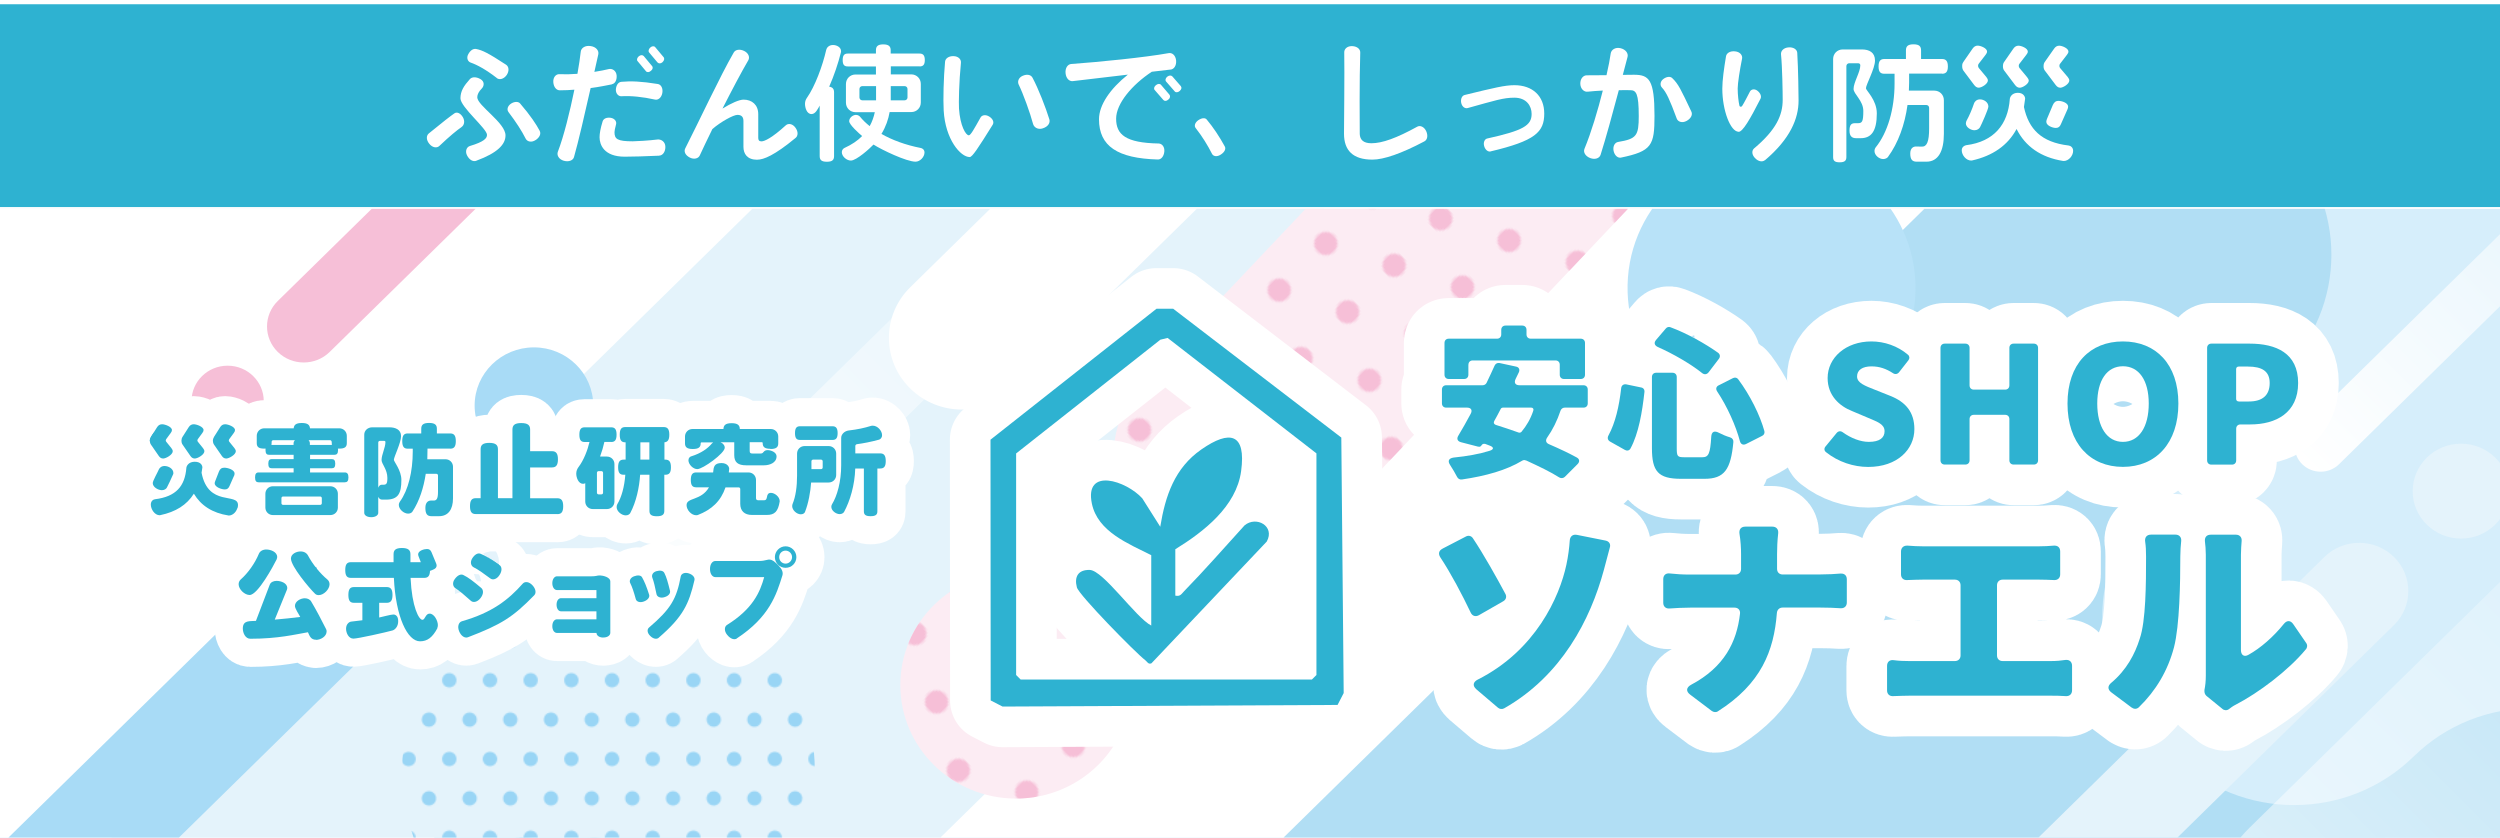 <?xml version="1.0" encoding="UTF-8"?>
<svg id="_レイヤー_2" data-name="レイヤー 2" xmlns="http://www.w3.org/2000/svg" xmlns:xlink="http://www.w3.org/1999/xlink" viewBox="0 0 400 134">
  <defs>
    <style>
      .cls-1 {
        fill: #d6eefb;
      }

      .cls-2 {
        fill: #cceafa;
      }

      .cls-3 {
        fill: url(#_新規パターン_9);
      }

      .cls-4 {
        fill: #a8dbf6;
      }

      .cls-5 {
        stroke-width: 9px;
      }

      .cls-5, .cls-6 {
        stroke: #fff;
        stroke-linecap: round;
        stroke-linejoin: round;
      }

      .cls-5, .cls-6, .cls-7 {
        fill: none;
      }

      .cls-8 {
        fill: #fff;
      }

      .cls-6 {
        stroke-width: 13px;
      }

      .cls-9 {
        fill: #2eb2d1;
      }

      .cls-10 {
        fill: #f6bfd7;
      }

      .cls-11 {
        clip-path: url(#clippath-1);
      }

      .cls-12 {
        fill: url(#_名称未設定グラデーション_12);
      }

      .cls-13 {
        fill: url(#_名称未設定グラデーション_8);
      }

      .cls-14 {
        fill: url(#_新規パターン_9-2);
      }

      .cls-15 {
        fill: url(#_新規パターン_8);
      }

      .cls-16 {
        fill: #99d5f5;
      }

      .cls-17 {
        fill: #fcecf3;
      }

      .cls-18 {
        fill: #b8e2f8;
      }

      .cls-19 {
        fill: url(#_新規パターン_8-2);
      }

      .cls-20 {
        fill: #e4f3fb;
      }

      .cls-21 {
        fill: url(#_名称未設定グラデーション_8-2);
      }

      .cls-22 {
        fill: #b1def4;
      }

      .cls-23 {
        clip-path: url(#clippath);
      }
    </style>
    <clipPath id="clippath">
      <rect class="cls-7" width="400" height="134"/>
    </clipPath>
    <clipPath id="clippath-1">
      <rect class="cls-7" x="-.15" y="33.42" width="400.15" height="100.9"/>
    </clipPath>
    <pattern id="_新規パターン_8" data-name="新規パターン 8" x="0" y="0" width="62" height="60" patternTransform="translate(-3785.61 -7803.39) rotate(-45) scale(.35)" patternUnits="userSpaceOnUse" viewBox="0 0 62 60">
      <g>
        <rect class="cls-7" width="62" height="60"/>
        <g>
          <circle class="cls-16" cx="46.5" cy="60" r="5.47"/>
          <rect class="cls-7" x="31.17" y="44.67" width="30.67" height="30.67"/>
        </g>
        <g>
          <circle class="cls-16" cx="15.5" cy="60" r="5.47"/>
          <rect class="cls-7" x=".17" y="44.67" width="30.67" height="30.67"/>
        </g>
        <g>
          <circle class="cls-16" cx="62" cy="30" r="5.47"/>
          <rect class="cls-7" x="46.67" y="14.67" width="30.67" height="30.67"/>
        </g>
        <g>
          <circle class="cls-16" cx="31" cy="30" r="5.47"/>
          <rect class="cls-7" x="15.67" y="14.67" width="30.67" height="30.67"/>
        </g>
        <g>
          <circle class="cls-16" cx="0" cy="30" r="5.47"/>
          <rect class="cls-7" x="-15.33" y="14.67" width="30.67" height="30.67"/>
        </g>
        <g>
          <circle class="cls-16" cx="46.5" cy="0" r="5.47"/>
          <rect class="cls-7" x="31.17" y="-15.33" width="30.67" height="30.67"/>
        </g>
        <g>
          <circle class="cls-16" cx="15.5" cy="0" r="5.47"/>
          <rect class="cls-7" x=".17" y="-15.33" width="30.67" height="30.67"/>
        </g>
      </g>
    </pattern>
    <pattern id="_新規パターン_9" data-name="新規パターン 9" x="0" y="0" width="62" height="60" patternTransform="translate(-3942.74 -7811.02) rotate(-45) scale(.34)" patternUnits="userSpaceOnUse" viewBox="0 0 62 60">
      <g>
        <rect class="cls-7" width="62" height="60"/>
        <g>
          <circle class="cls-10" cx="46.5" cy="60" r="5.47"/>
          <rect class="cls-7" x="31.17" y="44.67" width="30.67" height="30.67"/>
        </g>
        <g>
          <circle class="cls-10" cx="15.5" cy="60" r="5.47"/>
          <rect class="cls-7" x=".17" y="44.67" width="30.67" height="30.67"/>
        </g>
        <g>
          <circle class="cls-10" cx="62" cy="30" r="5.47"/>
          <rect class="cls-7" x="46.67" y="14.67" width="30.67" height="30.67"/>
        </g>
        <g>
          <circle class="cls-10" cx="31" cy="30" r="5.47"/>
          <rect class="cls-7" x="15.67" y="14.67" width="30.67" height="30.67"/>
        </g>
        <g>
          <circle class="cls-10" cx="0" cy="30" r="5.47"/>
          <rect class="cls-7" x="-15.33" y="14.67" width="30.67" height="30.67"/>
        </g>
        <g>
          <circle class="cls-10" cx="46.5" cy="0" r="5.47"/>
          <rect class="cls-7" x="31.17" y="-15.33" width="30.67" height="30.67"/>
        </g>
        <g>
          <circle class="cls-10" cx="15.5" cy="0" r="5.47"/>
          <rect class="cls-7" x=".17" y="-15.33" width="30.67" height="30.67"/>
        </g>
      </g>
    </pattern>
    <pattern id="_新規パターン_9-2" data-name="新規パターン 9" patternTransform="translate(-3940.57 -7795.42) rotate(-45) scale(.34)" xlink:href="#_新規パターン_9"/>
    <linearGradient id="_名称未設定グラデーション_8" data-name="名称未設定グラデーション 8" x1="-37.9" y1="2.92" x2="82.51" y2="2.92" gradientTransform="translate(124.15 74.37) rotate(-45)" gradientUnits="userSpaceOnUse">
      <stop offset="0" stop-color="#fff"/>
      <stop offset=".17" stop-color="#fff" stop-opacity=".8"/>
      <stop offset=".47" stop-color="#fff" stop-opacity=".46"/>
      <stop offset=".72" stop-color="#fff" stop-opacity=".21"/>
      <stop offset=".9" stop-color="#fff" stop-opacity=".06"/>
      <stop offset=".99" stop-color="#fff" stop-opacity="0"/>
    </linearGradient>
    <linearGradient id="_名称未設定グラデーション_8-2" data-name="名称未設定グラデーション 8" x1="38.34" y1="-604.4" x2="158.75" y2="-604.4" gradientTransform="translate(614.12 374.25) rotate(-45) scale(1 .64)" xlink:href="#_名称未設定グラデーション_8"/>
    <pattern id="_新規パターン_8-2" data-name="新規パターン 8" patternTransform="translate(-5966.15 -6279.37) scale(.21)" xlink:href="#_新規パターン_8"/>
    <linearGradient id="_名称未設定グラデーション_12" data-name="名称未設定グラデーション 12" x1="570.8" y1="-1169.92" x2="715" y2="-1169.92" gradientTransform="translate(784 1391.5) rotate(-45)" gradientUnits="userSpaceOnUse">
      <stop offset="0" stop-color="#fff" stop-opacity=".6"/>
      <stop offset=".2" stop-color="#fff" stop-opacity=".46"/>
      <stop offset=".58" stop-color="#fff" stop-opacity=".21"/>
      <stop offset=".85" stop-color="#fff" stop-opacity=".06"/>
      <stop offset=".99" stop-color="#fff" stop-opacity="0"/>
    </linearGradient>
  </defs>
  <g id="_レイヤー_1-2" data-name="レイヤー 1">
    <g class="cls-23">
      <rect class="cls-9" y=".68" width="400" height="32.45"/>
      <g class="cls-11">
        <rect class="cls-1" x="-.15" y="22.47" width="427.29" height="606.88"/>
        <polygon class="cls-8" points="334.64 22.47 -.15 337.39 -.15 22.47 334.64 22.47"/>
        <path class="cls-22" d="M428.07,124.68l-3.7-3.63c-10.55-10.35-27.65-10.35-38.2,0h0c-10.55,10.35-27.65,10.35-38.2,0l-3.7-3.63c-10.55-10.35-10.55-27.13,0-37.48l20.84-20.44c10.55-10.35,10.55-27.13,0-37.48l-3.7-3.63c-10.55-10.35-27.65-10.35-38.2,0L-84.05,417.96c-10.55,10.35-10.55,27.13,0,37.48l3.7,3.63c10.55,10.35,27.65,10.35,38.2,0l28.1-27.57c10.55-10.35,27.65-10.35,38.2,0l3.7,3.63c10.55,10.35,10.55,27.13,0,37.48l-50.79,49.83c-10.55,10.35-10.55,27.13,0,37.48l3.7,3.63c10.55,10.35,27.65,10.35,38.2,0l39.74-38.99c10.55-10.35,27.65-10.35,38.2,0l3.7,3.63c10.55,10.35,10.55,27.13,0,37.48l-11.61,11.39c-10.55,10.35-10.55,27.13,0,37.48l3.7,3.63c10.55,10.35,27.65,10.35,38.2,0l334.26-327.94c10.55-10.35,10.55-27.13,0-37.48l-3.7-3.63c-10.55-10.35-10.55-27.13,0-37.48l112.07-109.96c10.55-10.35,10.55-27.13,0-37.48l-3.7-3.63c-10.55-10.35-27.65-10.35-38.2,0l-65.35,64.12c-10.55,10.35-27.65,10.35-38.2,0Z"/>
        <path class="cls-18" d="M260.42,46.81c-.43-13.07,10.46-23.75,23.78-23.33,12.06.38,21.89,10.02,22.27,21.85.43,13.07-10.46,23.75-23.78,23.33-12.06-.38-21.89-10.02-22.27-21.85Z"/>
        <g>
          <path class="cls-2" d="M141.29,162.26h0c-5.56-5.45-14.57-5.45-20.13,0l-23.15,22.71c-5.56,5.45-14.57,5.45-20.13,0h0c-5.56-5.45-5.56-14.29,0-19.75l33.9-33.26c5.56-5.45,5.56-14.29,0-19.75h0c-5.56-5.45-14.57-5.45-20.13,0L-40.3,241.69c-5.56,5.45-5.56,14.29,0,19.75h0c5.56,5.45,5.56,14.29,0,19.75l-19.82,19.44c-5.56,5.45-5.56,14.29,0,19.75h0c5.56,5.45,14.57,5.45,20.13,0l26.99-26.48c5.56-5.45,14.57-5.45,20.13,0h0c5.56,5.45,5.56,14.29,0,19.75l-7.27,7.13c-5.56,5.45-5.56,14.29,0,19.75h0c5.56,5.45,14.57,5.45,20.13,0l186-182.48c5.56-5.45,5.56-14.29,0-19.75h0c-5.56-5.45-14.57-5.45-20.13,0l-24.43,23.97c-5.56,5.45-14.57,5.45-20.13,0Z"/>
          <path class="cls-15" d="M141.29,162.26h0c-5.56-5.45-14.57-5.45-20.13,0l-23.15,22.71c-5.56,5.45-14.57,5.45-20.13,0h0c-5.56-5.45-5.56-14.29,0-19.75l33.9-33.26c5.56-5.45,5.56-14.29,0-19.75h0c-5.56-5.45-14.57-5.45-20.13,0L-40.3,241.69c-5.56,5.45-5.56,14.29,0,19.75h0c5.56,5.45,5.56,14.29,0,19.75l-19.82,19.44c-5.56,5.45-5.56,14.29,0,19.75h0c5.56,5.45,14.57,5.45,20.13,0l26.99-26.48c5.56-5.45,14.57-5.45,20.13,0h0c5.56,5.45,5.56,14.29,0,19.75l-7.27,7.13c-5.56,5.45-5.56,14.29,0,19.75h0c5.56,5.45,14.57,5.45,20.13,0l186-182.48c5.56-5.45,5.56-14.29,0-19.75h0c-5.56-5.45-14.57-5.45-20.13,0l-24.43,23.97c-5.56,5.45-14.57,5.45-20.13,0Z"/>
        </g>
        <path class="cls-20" d="M145.65,62.17h0c-4.57-4.48-4.57-11.74,0-16.22l16.05-15.75c5.26-5.16,5.26-13.52,0-18.67h0c-5.26-5.16-13.78-5.16-19.03,0L-3.61,155.05c-5.26,5.16-5.26,13.51,0,18.67h0c5.26,5.16,13.78,5.16,19.03,0l31.04-30.46c4.57-4.48,11.97-4.48,16.53,0h0c4.57,4.48,4.57,11.74,0,16.22L-.82,222.1c-3.93,3.85-3.93,10.1,0,13.96h0c3.93,3.85,10.3,3.85,14.22,0l22.68-22.25c3.93-3.85,10.3-3.85,14.22,0l2.31,2.26c3.93,3.85,10.3,3.85,14.22,0l100.34-98.45c3.93-3.85,3.93-10.1,0-13.96l-2.31-2.26c-3.93-3.85-3.93-10.1,0-13.96l44.6-43.75c3.93-3.85,3.93-10.1,0-13.96h0c-3.93-3.85-10.3-3.85-14.22,0l-33.06,32.44c-4.57,4.48-11.97,4.48-16.53,0Z"/>
        <path class="cls-4" d="M-2.38,137.67l56.51-55.44c3.77-3.69,9.87-3.69,13.64,0h0c3.77,3.69,3.77,9.68,0,13.38l-56.51,55.44c-3.77,3.69-9.87,3.69-13.64,0h0c-3.77-3.69-3.77-9.68,0-13.38Z"/>
        <ellipse class="cls-4" cx="85.43" cy="64.89" rx="9.49" ry="9.31"/>
        <path class="cls-10" d="M44.44,48.16l31.47-30.87c2.29-2.25,6.01-2.25,8.31,0h0c2.29,2.25,2.29,5.9,0,8.15l-31.47,30.87c-2.29,2.25-6.01,2.25-8.31,0h0c-2.29-2.25-2.29-5.9,0-8.15Z"/>
        <ellipse class="cls-10" cx="36.42" cy="64.18" rx="5.78" ry="5.67"/>
        <path class="cls-20" d="M383.03,100.02l-58.49,57.39c-3.07,3.01-8.05,3.01-11.12,0h0c-3.07-3.01-3.07-7.9,0-10.91l58.49-57.39c3.07-3.01,8.05-3.01,11.12,0h0c3.07,3.01,3.07,7.9,0,10.91Z"/>
        <ellipse class="cls-20" cx="393.76" cy="78.58" rx="7.73" ry="7.59"/>
        <g>
          <ellipse class="cls-17" cx="162.56" cy="109.61" rx="18.51" ry="18.16"/>
          <ellipse class="cls-3" cx="162.56" cy="109.61" rx="18.51" ry="18.16"/>
        </g>
        <g>
          <path class="cls-17" d="M283.04,9.56l-72.15,76.24c-7.1,7.5-19.06,7.94-26.7.97h0c-7.65-6.97-8.09-18.7-.99-26.2L255.35-15.67c7.1-7.5,19.06-7.94,26.7-.97h0c7.65,6.97,8.09,18.7.99,26.2Z"/>
          <path class="cls-14" d="M283.04,9.56l-72.15,76.24c-7.1,7.5-19.06,7.94-26.7.97h0c-7.65-6.97-8.09-18.7-.99-26.2L255.35-15.67c7.1-7.5,19.06-7.94,26.7-.97h0c7.65,6.97,8.09,18.7.99,26.2Z"/>
        </g>
        <path class="cls-13" d="M184.96,27.54l-76.74,75.29c-2.55,2.5-6.67,2.5-9.22,0h0c-2.55-2.5-2.55-6.55,0-9.04L175.74,18.49c2.55-2.5,6.67-2.5,9.22,0h0c2.55,2.5,2.55,6.55,0,9.04Z"/>
        <path class="cls-21" d="M454.32-4.29l-80.08,78.57c-1.62,1.59-4.25,1.59-5.88,0h0c-1.62-1.59-1.62-4.17,0-5.77L448.44-10.05c1.62-1.59,4.25-1.59,5.88,0h0c1.62,1.59,1.62,4.17,0,5.77Z"/>
        <path class="cls-19" d="M120.7,146.21c-12.89,12.65-33.8,12.65-46.7,0-12.89-12.65-12.89-33.16,0-45.81s33.8-12.65,46.7,0c12.89,12.65,12.89,33.16,0,45.81Z"/>
        <path class="cls-12" d="M462.81,86.83l-74.73,73.32c-7.79,7.64-20.42,7.64-28.2,0h0c-7.79-7.64-7.79-20.03,0-27.67l74.73-73.32c7.79-7.64,20.42-7.64,28.2,0h0c7.79,7.64,7.79,20.03,0,27.67Z"/>
      </g>
      <g>
        <path class="cls-8" d="M73.85,20.33c-.72.49-1.88,1.43-3.54,3.01-.39.39-1.11.31-1.62-.33-.51-.61-.51-1.31-.08-1.66,2.27-1.86,3.44-2.76,4.09-3.21.41-.29.98-.04,1.37.63.35.61.2,1.27-.22,1.55ZM76.2,25.73c-.53.18-1.11-.16-1.47-.86-.35-.67-.08-1.35.45-1.51,2.31-.69,2.74-1.25,2.74-1.78.02-.98-4.27-4.46-4.25-5.87.02-1.17.55-1.98,1.51-3.05.35-.39,1.02-.39,1.7,0,.7.41.59,1.12.18,1.53-.43.43-.7.92-.7,1.37,0,1.33,4.54,4.09,4.52,6.11,0,1.41-1.23,2.78-4.68,4.05ZM79.49,12.48c-1.74-1.35-3.15-2.11-4.19-2.47-.45-.16-.72-.74-.37-1.35.33-.61.8-.92,1.27-.82.98.2,1.86.61,4.78,2.52.45.31.53,1,.08,1.66-.47.65-1.15.8-1.58.47ZM85.69,22.41c-.63.43-1.33.27-1.58-.22-.65-1.29-1.53-2.64-2.76-4.27-.29-.39-.14-.98.43-1.35.59-.37,1.19-.33,1.45,0,1.7,1.98,2.58,3.35,3.11,4.34.27.49,0,1.08-.65,1.51Z"/>
        <path class="cls-8" d="M97.89,13.5c-.84.16-2,.41-3.39.59-.9,4.01-1.98,8.67-2.66,11.04-.14.53-.84.82-1.64.59-.82-.24-1.15-.92-.94-1.45.96-2.5,1.92-6.4,2.64-9.92-.74.06-1.51.1-2.33.1-.55,0-.98-.51-1.04-1.29-.06-.8.43-1.33.98-1.29.9.04,1.88.02,2.88-.06.24-1.37.43-2.62.53-3.54.06-.59.7-1.04,1.58-.9.88.12,1.35.74,1.23,1.31-.18.78-.39,1.74-.63,2.82.92-.14,1.72-.31,2.31-.45.51-.12,1.17.22,1.25,1,.06.76-.24,1.33-.76,1.43ZM105.46,24.91c-2.39.1-4.11.16-5.5.16-3.33,0-4.03-1.92-4.03-3.11,0-.59.14-1.41.49-2.54.14-.45.65-.67,1.31-.57.65.12.96.61.84,1.04-.18.65-.25,1.08-.25,1.25,0,1.1.43,1.47,2.92,1.47.55,0,2.62-.12,3.97-.29.55-.06,1.25.33,1.25,1.19,0,.8-.43,1.37-1,1.39ZM104.78,15.93c-1.92-.43-3.87-.63-5.36-.53-.47.02-.92-.43-.88-1.1.06-.72.41-1.17.88-1.21,1.53-.14,3.17-.08,5.83.35.51.08.86.67.72,1.45-.14.74-.67,1.17-1.19,1.04ZM104.15,11.33c-.29.27-.63.27-.8.06l-1.33-1.6c-.18-.18-.12-.51.18-.78.29-.24.61-.24.8-.04l1.33,1.6c.18.2.12.53-.18.76ZM105.99,9.96c-.29.25-.61.23-.8.02l-1.33-1.59c-.16-.18-.1-.53.18-.78.29-.27.63-.27.8-.06l1.33,1.59c.18.2.12.55-.18.82Z"/>
        <path class="cls-8" d="M121.16,25.56c-1.62,0-2.21-.96-2.21-2.07v-4.13c0-.61-.27-.98-.96-.98-.65,0-2.66,1.1-4.01,2.27-.84,1.7-1.55,3.21-2.02,4.23-.23.49-.92.67-1.59.33-.72-.37-.98-.96-.74-1.45,2.07-4.05,5.62-11.66,7.77-15.36.27-.47.96-.59,1.66-.25.72.35.94,1.02.67,1.49-1.08,1.84-2.64,4.79-4.13,7.73,1.39-.86,2.68-1.43,3.37-1.43,1.35,0,2.35.84,2.35,2.33v3.8c0,.33.12.55.51.55.47,0,1.64-.51,3.91-2.58.39-.35,1.08-.25,1.53.39.47.63.43,1.31.02,1.64-3.39,2.8-5.11,3.48-6.13,3.48Z"/>
        <path class="cls-8" d="M134.55,8.37c-.45,1.8-1.1,3.72-1.88,5.5.57.08.78.39.78.9v10.21c0,.61-.29.9-1.15.9s-1.15-.29-1.15-.9v-8.08c-.29.49-.65,1.35-1.31,1.35-.76,0-1.04-1.02-1.04-1.64,0-.37.12-.7.31-.96,1.27-1.8,2.5-5.09,3.09-7.69.06-.29.39-.76,1.08-.76.59,0,1.29.35,1.29,1,0,.06,0,.12-.02.16ZM147.15,10.61h-4.62v1.29h3.27c.86,0,1.53.67,1.53,1.53v2.97c0,.86-.67,1.53-1.53,1.53h-3.46c-.2,1.16-.61,2.35-1.31,3.5,1.7.96,3.8,1.76,6.3,2.25.25.04.59.27.59.72,0,.72-.72,1.47-1.43,1.47-1.45,0-5.42-1.9-6.73-2.74-.61.65-2.74,2.56-3.62,2.56-.67,0-1.45-.65-1.45-1.35,0-.35.25-.59.43-.67,1.16-.53,2.11-1.17,2.82-1.9-.45-.39-2.07-1.8-2.07-2.39,0-.53.59-1,1.08-1,.31,0,.53.16.65.29.43.53.96,1.04,1.55,1.51.39-.7.65-1.45.82-2.23h-3.09c-.86,0-1.53-.67-1.53-1.53v-2.97c0-.86.67-1.53,1.53-1.53h3.27v-1.29h-4.5c-.55,0-.82-.24-.82-1.02s.27-1.04.82-1.04h4.5v-.53c0-.61.29-.94,1.17-.94s1.19.33,1.19.94v.53h4.62c.55,0,.84.27.84,1.04s-.29,1.02-.84,1.02ZM140.17,13.78h-2.21c-.24,0-.45.2-.45.45v1.37c0,.24.2.45.45.45h2.21v-2.27ZM145.2,14.23c0-.24-.2-.45-.45-.45h-2.23v2.27h2.23c.24,0,.45-.2.45-.45v-1.37Z"/>
        <path class="cls-8" d="M155.16,25.13c-1.49,0-3.91-2.84-4.17-7.44-.1-1.78-.02-5.21.22-7.81.04-.53.59-.92,1.35-.9.8.02,1.25.53,1.19,1.08-.31,3.05-.37,6.4-.31,7.32.18,2.74,1.08,4.27,1.57,4.27.29,0,.82-.96,1.86-2.82.22-.43.82-.55,1.41-.18.59.37.8.9.55,1.31-2.37,3.8-3.27,5.17-3.68,5.17ZM166.87,20.53c-.78.27-1.43-.14-1.58-.7-.47-1.76-1.57-4.81-2.31-6.32-.22-.49,0-1.11.67-1.39.72-.31,1.31-.14,1.55.31.96,1.8,2.11,4.77,2.7,6.67.16.57-.22,1.17-1.04,1.43Z"/>
        <path class="cls-8" d="M187.28,11.13c-.86.1-1.88.23-2.99.35-3.15,2.07-5.71,5.09-5.71,7.51,0,2.54,1.51,3.87,6.81,3.97.53.02.98.53.9,1.31s-.53,1.27-1.04,1.25c-6.44-.18-9.41-2.13-9.41-6.44,0-2.29,1.8-4.89,4.62-7.14-3.46.41-6.95.82-8.81,1.04-.57.06-1.08-.43-1.16-1.27-.08-.84.35-1.43.9-1.47,4.29-.31,11.74-1.04,15.6-1.74.57-.1,1.1.35,1.19,1.19.06.8-.33,1.39-.9,1.45ZM186.93,15.93c-.27.27-.61.27-.78.08l-1.41-1.62c-.16-.18-.1-.51.2-.76.31-.25.63-.27.82-.06l1.35,1.58c.16.2.14.55-.18.78ZM188.75,14.56c-.29.25-.63.27-.8.06l-1.37-1.57c-.18-.2-.12-.53.18-.78.31-.24.63-.24.82-.04l1.35,1.55c.18.23.12.51-.18.78Z"/>
        <path class="cls-8" d="M195.33,24.73c-.61.41-1.21.29-1.41-.12-.67-1.33-1.57-2.8-2.62-4.13-.27-.35-.1-.88.43-1.25.55-.37,1.08-.43,1.35-.1,1.02,1.21,2.07,2.8,2.88,4.29.23.39-.02.92-.63,1.31Z"/>
        <path class="cls-8" d="M227.9,22.62c-3.66,1.94-6.5,2.92-8.32,2.92-3.11,0-4.54-1.47-4.54-4.15,0-.9.1-10,.04-13.01-.02-.55.49-1.04,1.29-1,.8.04,1.29.49,1.27,1.04-.14,3.78-.1,12.64-.08,13.03.04.88.55,1.47,1.86,1.47,1.74,0,4.01-.82,7.36-2.66.45-.24,1.08.02,1.41.72.33.74.18,1.39-.29,1.64Z"/>
        <path class="cls-8" d="M238.51,24.23c-.41.1-.86-.23-1.04-.84-.18-.61.08-1.15.49-1.23,5.73-1.27,7.1-2.07,7.1-3.93,0-1.27-.82-2.6-2.76-2.6-1.78,0-3.03.43-7.47,1.66-.41.12-.9-.18-1.04-.84-.12-.63.14-1.15.55-1.25,4.78-1.17,6.46-1.57,7.96-1.57,2.9,0,4.78,1.72,4.78,4.54,0,2.97-1.45,4.36-8.57,6.05Z"/>
        <path class="cls-8" d="M259.36,25.22c-.51.1-1.04-.35-1.19-1.1-.14-.74.21-1.33.74-1.41,2.94-.49,3.29-1,3.29-4.13,0-3.68-.43-4.15-1.37-4.15-.22,0-.92-.02-1.82,0-.96,3.62-2.11,7.81-2.92,10.35-.19.55-.88.8-1.66.51-.8-.31-1.13-.96-.92-1.47,1.08-2.6,2.15-6.18,2.94-9.33-.86.04-1.72.1-2.41.18-.57.08-1.16-.43-1.19-1.25s.47-1.37,1.02-1.37c.86,0,2.02-.02,3.17-.02.33-1.41.55-2.62.67-3.46.08-.59.72-1.06,1.57-.86.84.2,1.27.82,1.13,1.39-.21.78-.47,1.76-.76,2.88.84-.02,1.51-.02,1.78-.02,2.43,0,3.29.78,3.29,6.59,0,4.72-.43,5.64-5.38,6.67ZM269.85,19.35c-.72.39-1.39.12-1.57-.37-1.13-3.05-1.66-4.21-2.37-4.97-.31-.31-.33-.94.2-1.35.53-.41,1.11-.47,1.43-.18,1,.94,1.43,1.9,3.07,5.36.25.49-.04,1.12-.76,1.51Z"/>
        <path class="cls-8" d="M278.17,21.08c-1.31-.02-2.6-3.44-2.6-6.89,0-1.35.27-3.27.59-5.17.08-.53.67-.9,1.47-.8.78.08,1.21.63,1.1,1.17-.37,1.8-.7,3.97-.7,4.77,0,1.04.14,2.13.27,2.72.06.25.33.27.45.06.33-.51.82-1.49,1.25-2.31.21-.37.76-.47,1.23-.08.47.39.63.88.45,1.25-1.68,3.29-2.84,5.3-3.52,5.3ZM282.38,25.63c-.41.33-1.06.22-1.59-.35-.53-.55-.53-1.21-.12-1.55,3.54-2.97,4.56-5.32,4.56-7.75,0-1.11-.06-5.24-.27-7.3-.04-.53.41-1.04,1.21-1.1.78-.06,1.35.33,1.39.86.16,2.56.21,6.95.21,7.67,0,2.84-1.33,6.11-5.38,9.53Z"/>
        <path class="cls-8" d="M297.7,22.11h-.72c-.63,0-1.06-.29-1.06-1.19s.25-1.21.88-1.21h.49c.67,0,.84-.31.84-1.96s-1.56-2.7-1.56-3.52c0-1.06,1.08-2.7,1.08-3.78,0-.2-.14-.33-.35-.33h-1.43c-.24,0-.45.2-.45.45v14.56c0,.57-.27.84-1.08.84s-1.04-.27-1.04-.84v-15.69c0-.86.67-1.53,1.54-1.53h3.05c1.21,0,2.11.49,2.11,1.78s-1.45,3.86-1.45,4.44c0,.33,1.74,1.86,1.74,4.01,0,2.9-.92,3.97-2.58,3.97ZM310.74,11.78h-5.28v1.45c0,.43-.02.84-.04,1.27h4.07c.86,0,1.53.67,1.53,1.53v5.38c0,2.78-.9,4.46-2.8,4.46h-1.54c-.7,0-1.04-.33-1.04-1.31,0-.9.53-1.12.92-1.12l.94.02c.8.02,1.16-.8,1.16-2.92v-3.29c0-.25-.2-.45-.45-.45h-3.01c-.43,3.13-1.47,6.05-3.13,8.32-.12.16-.41.33-.76.33-.65,0-1.39-.61-1.39-1.29,0-.25.1-.47.2-.59,1.9-2.35,3.01-6.13,3.01-10.22v-1.55h-1.64c-.61,0-.92-.29-.92-1.17s.31-1.19.92-1.19h3.46v-1.37c0-.65.29-.98,1.21-.98s1.21.33,1.21.98v1.37h3.35c.61,0,.94.31.94,1.19s-.33,1.17-.94,1.17Z"/>
        <path class="cls-8" d="M330.19,25.75h-.1c-3.56-.57-6.03-2.31-7.44-5.11-1.41,2.64-3.84,4.29-7.1,5.03-.04.02-.1.02-.16.02-.8,0-1.51-.86-1.51-1.64,0-.55.45-.78.72-.82,4.44-.57,6.67-3.33,6.97-7.38.02-.33.35-1,1.29-1,.86,0,1.16.59,1.16.94l-.19,1.33c.76,3.54,2.78,5.64,7.14,6.16.29.04.73.27.73.86,0,.78-.71,1.62-1.51,1.62ZM316.59,14.03c-.29,0-.51-.16-.72-.43l-1.72-2.29c-.12-.18-.2-.39-.2-.7v-.1c0-.27.08-.45.18-.59l1.49-2.15c.22-.31.47-.47.82-.47.45,0,1.49.41,1.49.94,0,.16-.08.33-.22.51l-1.1,1.43c-.08.08-.12.2-.12.35,0,.12.04.24.12.35l1.21,1.45c.16.2.24.37.24.55,0,.53-.98,1.15-1.47,1.15ZM316.79,20.37c-.12.22-.43.47-.88.47-.57,0-1.37-.47-1.37-1.1,0-.18.06-.33.12-.45.43-.78.86-1.78,1.19-2.76.08-.24.39-.63.94-.63.63,0,1.35.45,1.35,1.15,0,.41-1.08,2.82-1.35,3.33ZM323.13,14.03c-.29,0-.51-.16-.72-.43l-1.74-2.31c-.12-.16-.2-.37-.2-.67,0-.33.06-.53.18-.69l1.49-2.15c.22-.31.47-.47.82-.47.45,0,1.49.41,1.49.94,0,.16-.08.33-.23.51l-1.1,1.43c-.08.08-.12.2-.12.35,0,.12.04.24.12.35l1.21,1.45c.16.2.27.39.27.57,0,.51-.98,1.13-1.47,1.13ZM329.63,14.03c-.29,0-.51-.16-.72-.43l-1.74-2.31c-.12-.16-.2-.37-.2-.67,0-.33.06-.51.18-.69l1.51-2.15c.22-.31.47-.47.82-.47.45,0,1.47.41,1.47.94,0,.14-.08.33-.23.51l-1.1,1.43c-.08.08-.12.2-.12.35,0,.12.04.24.12.35l1.23,1.45c.16.2.24.37.24.55,0,.53-.98,1.15-1.47,1.15ZM330.78,17.53l-1.04,2.35c-.16.39-.41.59-.8.59-.53,0-1.53-.37-1.53-.98,0-.14.04-.29.1-.45l.94-2.23c.19-.43.45-.67.9-.67.53,0,1.55.31,1.55.92,0,.14-.04.31-.12.47Z"/>
      </g>
      <g id="uuid-bc3c76ab-e570-4e9a-bdb0-56916ab32cf2" data-name=" レイヤー 1-2">
        <g>
          <g>
            <path class="cls-9" d="M185.03,49.4h2.68l26.9,20.61.38,40.88-.98,1.9-53.6.26-1.9-.98-.03-41.72,26.56-20.95ZM162.58,72.54v35.46l.72.72h46.61l.72-.72v-35.46l-23.81-18.47-1.16.28-23.08,18.2Z"/>
            <path class="cls-9" d="M188.05,95.3c.81.17.97-.26,1.43-.73,3.29-3.37,6.47-7.02,9.65-10.51,1.87-1.57,4.92.12,3.55,2.59l-18.45,19.48c-.51.22-.68-.27-.99-.5-1.51-1.14-10.63-10.44-10.94-11.65-.45-1.73.23-2.84,2.06-2.79,2.16.06,7.39,7.66,9.84,8.9v-11.26c-3.62-1.84-8.56-3.74-9.5-8.25-1.22-5.87,5.5-3.67,8.06-.85l2.88,4.55c.81-4.95,2.3-9.4,6.58-12.37,4.56-3.17,7.18-2.6,6.36,3.47-.77,5.67-5.98,9.69-10.53,12.5v7.43h0Z"/>
          </g>
          <g>
            <path class="cls-9" d="M253.31,65.22h-2.96c-.3,0-.55.19-.66.47-.55,1.64-1.26,3.06-2.13,4.3-.33.47-.22.88.3,1.09,1.64.71,3.15,1.42,4.41,2.11.47.25.52.68.14,1.07l-2.05,2.05c-.25.22-.6.25-.88.08-1.37-.88-3.26-1.78-5.28-2.71h-.05c-.19-.11-.44-.08-.6.03-2.55,1.53-5.78,2.44-9.66,3.01-.33.05-.63-.14-.77-.44-.28-.55-.68-1.23-1.09-1.86-.44-.66-.25-1.09.55-1.21,2.19-.22,4.13-.57,5.78-1.09.68-.22.68-.57,0-.82l-.74-.28h-.05c-.19-.05-.41.03-.52.22s-.3.3-.52.22h-.05l-2.74-.71c-.55-.16-.71-.55-.41-1.04.63-1.04,1.29-2.22,1.97-3.48.33-.6.08-1.01-.57-1.01h-3.34c-.41,0-.68-.28-.68-.68v-2.22c0-.41.28-.68.68-.68h5.83c.28,0,.52-.16.63-.38.44-.96.9-1.86,1.29-2.77.14-.3.44-.47.77-.41l2.63.57c.49.08.68.47.47.93-.16.36-.33.71-.52,1.07-.28.6-.03.99.63.99h10.24c.41,0,.68.28.68.68v2.22c0,.41-.27.68-.68.68h0ZM234.94,58.35v1.61c0,.41-.28.68-.68.68h-2.46c-.41,0-.68-.28-.68-.68v-5.09c0-.41.27-.68.68-.68h7.72c.41,0,.68-.28.68-.68v-.74c0-.41.28-.68.68-.68h2.68c.41,0,.68.28.68.68v.74c0,.41.28.68.68.68h8c.41,0,.68.28.68.68v5.09c0,.41-.28.68-.68.68h-2.68c-.41,0-.68-.28-.68-.68v-1.61c0-.41-.28-.68-.68-.68h-13.25c-.41,0-.68.28-.68.68h0ZM244.93,65.22h-4.46c-.14,0-.3.08-.36.22-.36.68-.68,1.32-1.04,1.94-.14.28-.03.49.25.6,1.15.36,2.38.77,3.67,1.23.14.05.33,0,.44-.11.8-.96,1.45-2.05,1.89-3.37.11-.3-.05-.52-.38-.52h0Z"/>
            <path class="cls-9" d="M260.21,61.5l2.35.49c.38.05.6.36.55.74-.36,3.23-.93,6.6-2.22,9.01-.19.36-.55.44-.9.25l-2.38-1.34c-.38-.22-.47-.6-.25-.99,1.09-2,1.7-4.63,2.03-7.56.05-.44.38-.68.82-.6h0ZM265,59.64h2.6c.41,0,.68.28.68.68v11.39c0,1.31.11,1.45,1.23,1.45h2.87c.99,0,1.26-.57,1.42-3.29.05-.8.49-1.01,1.21-.63.57.3,1.23.57,1.81.74.36.11.55.41.52.74-.41,4.43-1.45,5.89-4.63,5.89h-3.75c-3.67,0-4.65-1.21-4.65-4.9v-11.39c0-.41.27-.68.68-.68h0ZM264.95,54.41l1.59-1.86c.19-.22.47-.3.74-.19,2.68.99,5.61,2.66,7.61,4.08.33.25.38.63.14.96l-1.67,2.19c-.28.33-.66.38-1.01.11-1.81-1.45-4.57-3.06-7.12-4.19-.52-.25-.63-.68-.28-1.09h0ZM275.02,61.64l2.27-1.15c.3-.14.63-.08.82.19,1.92,2.57,3.5,5.78,4.19,8.29.08.3-.05.63-.36.77l-2.55,1.29c-.49.25-.88.05-1.01-.47-.63-2.38-2-5.48-3.62-7.91-.28-.41-.19-.8.25-1.01h0Z"/>
            <path class="cls-9" d="M292.16,72.34c-.3-.22-.33-.6-.08-.9l1.78-2.16c.27-.33.66-.36.99-.11,1.29.93,2.82,1.53,4.16,1.53,1.73,0,2.52-.66,2.52-1.7,0-1.12-1.07-1.48-2.74-2.19l-2.46-1.04c-2.03-.8-3.91-2.49-3.91-5.28,0-3.26,2.9-5.86,7.01-5.86,2.05,0,4.19.71,5.86,2.14.27.25.27.6.05.88l-1.5,1.92c-.25.3-.63.36-.96.14-1.09-.71-2.16-1.09-3.45-1.09-1.42,0-2.3.57-2.3,1.61s1.21,1.48,2.93,2.16l2.41.96c2.41.96,3.83,2.57,3.83,5.31,0,3.23-2.71,6.05-7.39,6.05-2.33,0-4.79-.8-6.73-2.35h0Z"/>
            <path class="cls-9" d="M310.48,73.65v-17.99c0-.41.28-.68.68-.68h3.29c.41,0,.68.28.68.68v6c0,.41.28.68.68.68h5.01c.41,0,.68-.28.68-.68v-6c0-.41.27-.68.68-.68h3.23c.41,0,.68.28.68.68v17.99c0,.41-.28.68-.68.68h-3.23c-.41,0-.68-.28-.68-.68v-6.6c0-.41-.28-.68-.68-.68h-5.01c-.41,0-.68.28-.68.68v6.6c0,.41-.28.68-.68.68h-3.29c-.41,0-.68-.28-.68-.68Z"/>
            <path class="cls-9" d="M330.8,64.57c0-6.35,3.62-9.94,8.87-9.94s8.87,3.62,8.87,9.94-3.59,10.13-8.87,10.13-8.87-3.78-8.87-10.13ZM343.8,64.57c0-3.75-1.59-5.97-4.13-5.97s-4.11,2.22-4.11,5.97,1.56,6.13,4.11,6.13,4.13-2.35,4.13-6.13Z"/>
            <path class="cls-9" d="M353.14,73.65v-17.99c0-.41.28-.68.68-.68h6.11c4.24,0,7.77,1.51,7.77,6.3s-3.56,6.63-7.67,6.63h-1.56c-.41,0-.68.28-.68.68v5.07c0,.41-.27.68-.68.68h-3.29c-.41,0-.68-.28-.68-.68h0ZM358.2,64.24h1.61c2.27,0,3.34-1.07,3.34-2.96s-1.23-2.63-3.48-2.63h-1.48c-.25,0-.41.16-.41.41v4.76c0,.25.16.41.41.41h0Z"/>
          </g>
          <g>
            <path class="cls-9" d="M230.79,87.79l3.76-1.95c.4-.22.87-.11,1.12.29,1.63,2.42,3.87,6.41,5.18,8.87.25.43.14.94-.33,1.2l-3.91,2.24c-.54.29-1.05.11-1.3-.43-1.34-2.82-3.19-6.33-4.88-8.87-.33-.54-.22-1.05.36-1.34h0ZM236.43,108.74c9.27-4.67,13.1-13.25,14.19-18.38.29-1.34.47-2.79.54-3.87.04-.65.47-1.05,1.16-.91l4.56.91c.58.11.87.58.69,1.12l-.94,3.54c-2.17,8.03-6.8,16.97-15.96,22.18-.33.18-.73.14-1.01-.11l-3.44-2.93c-.65-.58-.54-1.16.22-1.56h0Z"/>
            <path class="cls-9" d="M285.25,91.91h6.04c1.23,0,2.35-.07,3.19-.14.61-.04,1.01.29,1.01.91v3.73c0,.58-.4.94-.98.91-.94-.07-2.17-.11-3.26-.11h-6.04c-.51,0-.87.36-.91.87-.47,6.08-2.53,11.33-9.41,15.71-.29.22-.69.18-1.01-.04l-3.44-2.6c-.73-.54-.65-1.16.14-1.59,5.32-2.82,7.31-6.87,7.82-11.36.07-.58-.29-.98-.87-.98h-7.06c-1.23,0-2.35.07-3.37.14-.58.04-.98-.33-.98-.9v-3.8c0-.61.4-.98,1.01-.91.98.11,2.1.18,3.19.18h7.34c.54,0,.91-.36.91-.9v-2.39c0-.91-.07-2.14-.25-3.22-.11-.69.22-1.16.94-1.16h4.31c.65,0,1.01.43.94,1.08-.14,1.16-.18,2.5-.18,3.33v2.35c0,.54.36.9.91.9h0Z"/>
            <path class="cls-9" d="M320.46,105.77h7.67c.87,0,1.67-.07,2.35-.18.61-.07,1.05.29,1.05.94v3.91c0,.61-.4.98-1.01.94-.83-.07-1.77-.07-2.39-.07h-22.65c-.76,0-1.67.04-2.57.07-.58.04-.98-.33-.98-.9v-3.94c0-.65.43-1.01,1.08-.91.83.11,1.7.14,2.46.14h7.31c.54,0,.91-.36.91-.9v-11.22c0-.54-.36-.91-.91-.91h-5.14c-.73,0-1.67.04-2.5.07-.58.04-.98-.33-.98-.91v-3.66c0-.61.43-.98,1.05-.94.8.07,1.74.11,2.42.11h18.64c.73,0,1.56-.04,2.35-.11.61-.04,1.01.29,1.01.94v3.66c0,.58-.4.94-.98.91-.8-.04-1.67-.07-2.39-.07h-5.83c-.54,0-.91.36-.91.91v11.22c0,.54.36.9.91.9h0Z"/>
            <path class="cls-9" d="M341.09,113.23l-3.29-2.46c-.61-.47-.58-1.05,0-1.52,2.46-2.06,3.8-4.63,4.56-7.06.98-2.82,1.01-8.8,1.01-13.1,0-1.01-.04-1.74-.14-2.39-.11-.69.22-1.16.94-1.16h3.91c.61,0,.98.43.91,1.05-.07.65-.14,1.56-.14,2.42,0,4.23-.11,11.07-1.01,14.55-.98,3.73-2.89,6.95-5.61,9.59-.33.33-.8.33-1.12.07h0ZM355.57,113.41l-2.53-2.06c-.25-.22-.36-.54-.33-.87v-.07c.14-.69.22-1.45.22-2.28v-19.4c0-.76-.07-1.52-.14-2.1-.07-.65.25-1.08.94-1.08h4.02c.61,0,.98.43.91,1.05-.04.58-.11,1.38-.11,2.17v15.24c0,.8.51,1.16,1.2.76,1.95-1.08,3.98-2.86,5.68-4.96.47-.58,1.05-.58,1.48.04l2.06,3c.25.33.22.76-.04,1.05-2.82,3.4-7.56,6.95-11.18,8.83-.51.25-.83.51-1.12.73-.33.25-.76.22-1.05-.04h0Z"/>
          </g>
        </g>
        <g>
          <g>
            <path class="cls-6" d="M185.03,49.4h2.68l26.9,20.61.38,40.88-.98,1.9-53.6.26-1.9-.98-.03-41.72,26.56-20.95ZM162.58,72.54v35.46l.72.72h46.61l.72-.72v-35.46l-23.81-18.47-1.16.28-23.08,18.2Z"/>
            <path class="cls-6" d="M188.05,95.3c.81.17.97-.26,1.43-.73,3.29-3.37,6.47-7.02,9.65-10.51,1.87-1.57,4.92.12,3.55,2.59l-18.45,19.48c-.51.22-.68-.27-.99-.5-1.51-1.14-10.63-10.44-10.94-11.65-.45-1.73.23-2.84,2.06-2.79,2.16.06,7.39,7.66,9.84,8.9v-11.26c-3.62-1.84-8.56-3.74-9.5-8.25-1.22-5.87,5.5-3.67,8.06-.85l2.88,4.55c.81-4.95,2.3-9.4,6.58-12.37,4.56-3.17,7.18-2.6,6.36,3.47-.77,5.67-5.98,9.69-10.53,12.5v7.43h0Z"/>
          </g>
          <g>
            <path class="cls-6" d="M253.31,65.22h-2.96c-.3,0-.55.19-.66.47-.55,1.64-1.26,3.06-2.13,4.3-.33.47-.22.88.3,1.09,1.64.71,3.15,1.42,4.41,2.11.47.25.52.68.14,1.07l-2.05,2.05c-.25.22-.6.25-.88.08-1.37-.88-3.26-1.78-5.28-2.71h-.05c-.19-.11-.44-.08-.6.03-2.55,1.53-5.78,2.44-9.66,3.01-.33.05-.63-.14-.77-.44-.28-.55-.68-1.23-1.09-1.86-.44-.66-.25-1.09.55-1.21,2.19-.22,4.13-.57,5.78-1.09.68-.22.68-.57,0-.82l-.74-.28h-.05c-.19-.05-.41.03-.52.22s-.3.3-.52.22h-.05l-2.74-.71c-.55-.16-.71-.55-.41-1.04.63-1.04,1.29-2.22,1.97-3.48.33-.6.08-1.01-.57-1.01h-3.34c-.41,0-.68-.28-.68-.68v-2.22c0-.41.28-.68.68-.68h5.83c.28,0,.52-.16.63-.38.44-.96.9-1.86,1.29-2.77.14-.3.44-.47.77-.41l2.63.57c.49.08.68.47.47.93-.16.36-.33.71-.52,1.07-.28.6-.03.99.63.99h10.24c.41,0,.68.28.68.68v2.22c0,.41-.27.68-.68.68h0ZM234.94,58.35v1.61c0,.41-.28.68-.68.68h-2.46c-.41,0-.68-.28-.68-.68v-5.09c0-.41.27-.68.68-.68h7.72c.41,0,.68-.28.68-.68v-.74c0-.41.28-.68.68-.68h2.68c.41,0,.68.28.68.68v.74c0,.41.28.68.68.68h8c.41,0,.68.28.68.68v5.09c0,.41-.28.68-.68.68h-2.68c-.41,0-.68-.28-.68-.68v-1.61c0-.41-.28-.68-.68-.68h-13.25c-.41,0-.68.28-.68.68h0ZM244.93,65.22h-4.46c-.14,0-.3.08-.36.22-.36.68-.68,1.32-1.04,1.94-.14.28-.03.49.25.6,1.15.36,2.38.77,3.67,1.23.14.05.33,0,.44-.11.8-.96,1.45-2.05,1.89-3.37.11-.3-.05-.52-.38-.52h0Z"/>
            <path class="cls-6" d="M260.21,61.5l2.35.49c.38.05.6.36.55.74-.36,3.23-.93,6.6-2.22,9.01-.19.36-.55.44-.9.25l-2.38-1.34c-.38-.22-.47-.6-.25-.99,1.09-2,1.7-4.63,2.03-7.56.05-.44.38-.68.82-.6h0ZM265,59.64h2.6c.41,0,.68.28.68.68v11.39c0,1.31.11,1.45,1.23,1.45h2.87c.99,0,1.26-.57,1.42-3.29.05-.8.49-1.01,1.21-.63.57.3,1.23.57,1.81.74.36.11.55.41.52.74-.41,4.43-1.45,5.89-4.63,5.89h-3.75c-3.67,0-4.65-1.21-4.65-4.9v-11.39c0-.41.27-.68.68-.68h0ZM264.95,54.41l1.59-1.86c.19-.22.47-.3.74-.19,2.68.99,5.61,2.66,7.61,4.08.33.25.38.63.14.96l-1.67,2.19c-.28.33-.66.38-1.01.11-1.81-1.45-4.57-3.06-7.12-4.19-.52-.25-.63-.68-.28-1.09h0ZM275.02,61.64l2.27-1.15c.3-.14.63-.08.82.19,1.92,2.57,3.5,5.78,4.19,8.29.08.3-.05.63-.36.77l-2.55,1.29c-.49.25-.88.05-1.01-.47-.63-2.38-2-5.48-3.62-7.91-.28-.41-.19-.8.25-1.01h0Z"/>
            <path class="cls-6" d="M292.16,72.34c-.3-.22-.33-.6-.08-.9l1.78-2.16c.27-.33.66-.36.99-.11,1.29.93,2.82,1.53,4.16,1.53,1.73,0,2.52-.66,2.52-1.7,0-1.12-1.07-1.48-2.74-2.19l-2.46-1.04c-2.03-.8-3.91-2.49-3.91-5.28,0-3.26,2.9-5.86,7.01-5.86,2.05,0,4.19.71,5.86,2.14.27.25.27.6.05.88l-1.5,1.92c-.25.3-.63.36-.96.14-1.09-.71-2.16-1.09-3.45-1.09-1.42,0-2.3.57-2.3,1.61s1.21,1.48,2.93,2.16l2.41.96c2.41.96,3.83,2.57,3.83,5.31,0,3.23-2.71,6.05-7.39,6.05-2.33,0-4.79-.8-6.73-2.35h0Z"/>
            <path class="cls-6" d="M310.48,73.65v-17.99c0-.41.28-.68.68-.68h3.29c.41,0,.68.28.68.68v6c0,.41.28.68.68.68h5.01c.41,0,.68-.28.68-.68v-6c0-.41.27-.68.68-.68h3.23c.41,0,.68.28.68.68v17.99c0,.41-.28.68-.68.68h-3.23c-.41,0-.68-.28-.68-.68v-6.6c0-.41-.28-.68-.68-.68h-5.01c-.41,0-.68.28-.68.68v6.6c0,.41-.28.68-.68.68h-3.29c-.41,0-.68-.28-.68-.68Z"/>
            <path class="cls-6" d="M330.8,64.57c0-6.35,3.62-9.94,8.87-9.94s8.87,3.62,8.87,9.94-3.59,10.13-8.87,10.13-8.87-3.78-8.87-10.13ZM343.8,64.57c0-3.75-1.59-5.97-4.13-5.97s-4.11,2.22-4.11,5.97,1.56,6.13,4.11,6.13,4.13-2.35,4.13-6.13Z"/>
            <path class="cls-6" d="M353.14,73.65v-17.99c0-.41.28-.68.68-.68h6.11c4.24,0,7.77,1.51,7.77,6.3s-3.56,6.63-7.67,6.63h-1.56c-.41,0-.68.28-.68.68v5.07c0,.41-.27.68-.68.68h-3.29c-.41,0-.68-.28-.68-.68h0ZM358.2,64.24h1.61c2.27,0,3.34-1.07,3.34-2.96s-1.23-2.63-3.48-2.63h-1.48c-.25,0-.41.16-.41.41v4.76c0,.25.16.41.41.41h0Z"/>
          </g>
          <g>
            <path class="cls-6" d="M230.79,87.79l3.76-1.95c.4-.22.87-.11,1.12.29,1.63,2.42,3.87,6.41,5.18,8.87.25.43.14.94-.33,1.2l-3.91,2.24c-.54.29-1.05.11-1.3-.43-1.34-2.82-3.19-6.33-4.88-8.87-.33-.54-.22-1.05.36-1.34h0ZM236.43,108.74c9.27-4.67,13.1-13.25,14.19-18.38.29-1.34.47-2.79.54-3.87.04-.65.47-1.05,1.16-.91l4.56.91c.58.11.87.58.69,1.12l-.94,3.54c-2.17,8.03-6.8,16.97-15.96,22.18-.33.18-.73.14-1.01-.11l-3.44-2.93c-.65-.58-.54-1.16.22-1.56h0Z"/>
            <path class="cls-6" d="M285.25,91.91h6.04c1.23,0,2.35-.07,3.19-.14.61-.04,1.01.29,1.01.91v3.73c0,.58-.4.94-.98.91-.94-.07-2.17-.11-3.26-.11h-6.04c-.51,0-.87.36-.91.87-.47,6.08-2.53,11.33-9.41,15.71-.29.22-.69.18-1.01-.04l-3.44-2.6c-.73-.54-.65-1.16.14-1.59,5.32-2.82,7.31-6.87,7.82-11.36.07-.58-.29-.98-.87-.98h-7.06c-1.23,0-2.35.07-3.37.14-.58.04-.98-.33-.98-.9v-3.8c0-.61.4-.98,1.01-.91.98.11,2.1.18,3.19.18h7.34c.54,0,.91-.36.91-.9v-2.39c0-.91-.07-2.14-.25-3.22-.11-.69.22-1.16.94-1.16h4.31c.65,0,1.01.43.94,1.08-.14,1.16-.18,2.5-.18,3.33v2.35c0,.54.36.9.91.9h0Z"/>
            <path class="cls-6" d="M320.46,105.77h7.67c.87,0,1.67-.07,2.35-.18.61-.07,1.05.29,1.05.94v3.91c0,.61-.4.98-1.01.94-.83-.07-1.77-.07-2.39-.07h-22.65c-.76,0-1.67.04-2.57.07-.58.04-.98-.33-.98-.9v-3.94c0-.65.43-1.01,1.08-.91.83.11,1.7.14,2.46.14h7.31c.54,0,.91-.36.91-.9v-11.22c0-.54-.36-.91-.91-.91h-5.14c-.73,0-1.67.04-2.5.07-.58.04-.98-.33-.98-.91v-3.66c0-.61.43-.98,1.05-.94.8.07,1.74.11,2.42.11h18.64c.73,0,1.56-.04,2.35-.11.61-.04,1.01.29,1.01.94v3.66c0,.58-.4.94-.98.91-.8-.04-1.67-.07-2.39-.07h-5.83c-.54,0-.91.36-.91.91v11.22c0,.54.36.9.91.9h0Z"/>
            <path class="cls-6" d="M341.09,113.23l-3.29-2.46c-.61-.47-.58-1.05,0-1.52,2.46-2.06,3.8-4.63,4.56-7.06.98-2.82,1.01-8.8,1.01-13.1,0-1.01-.04-1.74-.14-2.39-.11-.69.22-1.16.94-1.16h3.91c.61,0,.98.43.91,1.05-.07.65-.14,1.56-.14,2.42,0,4.23-.11,11.07-1.01,14.55-.98,3.73-2.89,6.95-5.61,9.59-.33.33-.8.33-1.12.07h0ZM355.57,113.41l-2.53-2.06c-.25-.22-.36-.54-.33-.87v-.07c.14-.69.22-1.45.22-2.28v-19.4c0-.76-.07-1.52-.14-2.1-.07-.65.25-1.08.94-1.08h4.02c.61,0,.98.43.91,1.05-.04.58-.11,1.38-.11,2.17v15.24c0,.8.51,1.16,1.2.76,1.95-1.08,3.98-2.86,5.68-4.96.47-.58,1.05-.58,1.48.04l2.06,3c.25.33.22.76-.04,1.05-2.82,3.4-7.56,6.95-11.18,8.83-.51.25-.83.51-1.12.73-.33.25-.76.22-1.05-.04h0Z"/>
          </g>
        </g>
        <g>
          <g>
            <path class="cls-9" d="M185.03,49.4h2.68l26.9,20.61.38,40.88-.98,1.9-53.6.26-1.9-.98-.03-41.72,26.56-20.95ZM162.58,72.54v35.46l.72.72h46.61l.72-.72v-35.46l-23.81-18.47-1.16.28-23.08,18.2Z"/>
            <path class="cls-9" d="M188.05,95.3c.81.17.97-.26,1.43-.73,3.29-3.37,6.47-7.02,9.65-10.51,1.87-1.57,4.92.12,3.55,2.59l-18.45,19.48c-.51.22-.68-.27-.99-.5-1.51-1.14-10.63-10.44-10.94-11.65-.45-1.73.23-2.84,2.06-2.79,2.16.06,7.39,7.66,9.84,8.9v-11.26c-3.62-1.84-8.56-3.74-9.5-8.25-1.22-5.87,5.5-3.67,8.06-.85l2.88,4.55c.81-4.95,2.3-9.4,6.58-12.37,4.56-3.17,7.18-2.6,6.36,3.47-.77,5.67-5.98,9.69-10.53,12.5v7.43h0Z"/>
          </g>
          <g>
            <path class="cls-9" d="M253.31,65.22h-2.96c-.3,0-.55.19-.66.47-.55,1.64-1.26,3.06-2.13,4.3-.33.47-.22.88.3,1.09,1.64.71,3.15,1.42,4.41,2.11.47.25.52.68.14,1.07l-2.05,2.05c-.25.22-.6.25-.88.08-1.37-.88-3.26-1.78-5.28-2.71h-.05c-.19-.11-.44-.08-.6.03-2.55,1.53-5.78,2.44-9.66,3.01-.33.05-.63-.14-.77-.44-.28-.55-.68-1.23-1.09-1.86-.44-.66-.25-1.09.55-1.21,2.19-.22,4.13-.57,5.78-1.09.68-.22.68-.57,0-.82l-.74-.28h-.05c-.19-.05-.41.03-.52.22s-.3.3-.52.22h-.05l-2.74-.71c-.55-.16-.71-.55-.41-1.04.63-1.04,1.29-2.22,1.97-3.48.33-.6.08-1.01-.57-1.01h-3.34c-.41,0-.68-.28-.68-.68v-2.22c0-.41.28-.68.68-.68h5.83c.28,0,.52-.16.63-.38.44-.96.9-1.86,1.29-2.77.14-.3.44-.47.77-.41l2.63.57c.49.08.68.47.47.93-.16.36-.33.71-.52,1.07-.28.6-.03.99.63.99h10.24c.41,0,.68.28.68.68v2.22c0,.41-.27.68-.68.68h0ZM234.94,58.35v1.61c0,.41-.28.68-.68.68h-2.46c-.41,0-.68-.28-.68-.68v-5.09c0-.41.27-.68.68-.68h7.72c.41,0,.68-.28.68-.68v-.74c0-.41.28-.68.68-.68h2.68c.41,0,.68.28.68.68v.74c0,.41.28.68.68.68h8c.41,0,.68.28.68.68v5.09c0,.41-.28.68-.68.68h-2.68c-.41,0-.68-.28-.68-.68v-1.61c0-.41-.28-.68-.68-.68h-13.25c-.41,0-.68.28-.68.68h0ZM244.93,65.22h-4.46c-.14,0-.3.08-.36.22-.36.68-.68,1.32-1.04,1.94-.14.28-.03.49.25.6,1.15.36,2.38.77,3.67,1.23.14.05.33,0,.44-.11.8-.96,1.45-2.05,1.89-3.37.11-.3-.05-.52-.38-.52h0Z"/>
            <path class="cls-9" d="M260.21,61.5l2.35.49c.38.05.6.36.55.74-.36,3.23-.93,6.6-2.22,9.01-.19.36-.55.44-.9.25l-2.38-1.34c-.38-.22-.47-.6-.25-.99,1.09-2,1.7-4.63,2.03-7.56.05-.44.38-.68.82-.6h0ZM265,59.64h2.6c.41,0,.68.28.68.68v11.39c0,1.31.11,1.45,1.23,1.45h2.87c.99,0,1.26-.57,1.42-3.29.05-.8.49-1.01,1.21-.63.57.3,1.23.57,1.81.74.36.11.55.41.52.74-.41,4.43-1.45,5.89-4.63,5.89h-3.75c-3.67,0-4.65-1.21-4.65-4.9v-11.39c0-.41.27-.68.68-.68h0ZM264.95,54.41l1.59-1.86c.19-.22.47-.3.74-.19,2.68.99,5.61,2.66,7.61,4.08.33.25.38.63.14.96l-1.67,2.19c-.28.33-.66.38-1.01.11-1.81-1.45-4.57-3.06-7.12-4.19-.52-.25-.63-.68-.28-1.09h0ZM275.02,61.64l2.27-1.15c.3-.14.63-.08.82.19,1.92,2.57,3.5,5.78,4.19,8.29.08.3-.05.63-.36.77l-2.55,1.29c-.49.25-.88.05-1.01-.47-.63-2.38-2-5.48-3.62-7.91-.28-.41-.19-.8.25-1.01h0Z"/>
            <path class="cls-9" d="M292.16,72.34c-.3-.22-.33-.6-.08-.9l1.78-2.16c.27-.33.66-.36.99-.11,1.29.93,2.82,1.53,4.16,1.53,1.73,0,2.52-.66,2.52-1.7,0-1.12-1.07-1.48-2.74-2.19l-2.46-1.04c-2.03-.8-3.91-2.49-3.91-5.28,0-3.26,2.9-5.86,7.01-5.86,2.05,0,4.19.71,5.86,2.14.27.25.27.6.05.88l-1.5,1.92c-.25.3-.63.36-.96.14-1.09-.71-2.16-1.09-3.45-1.09-1.42,0-2.3.57-2.3,1.61s1.21,1.48,2.93,2.16l2.41.96c2.41.96,3.83,2.57,3.83,5.31,0,3.23-2.71,6.05-7.39,6.05-2.33,0-4.79-.8-6.73-2.35h0Z"/>
            <path class="cls-9" d="M310.48,73.65v-17.99c0-.41.28-.68.68-.68h3.29c.41,0,.68.28.68.68v6c0,.41.28.68.68.68h5.01c.41,0,.68-.28.68-.68v-6c0-.41.27-.68.68-.68h3.23c.41,0,.68.28.68.68v17.99c0,.41-.28.68-.68.68h-3.23c-.41,0-.68-.28-.68-.68v-6.6c0-.41-.28-.68-.68-.68h-5.01c-.41,0-.68.28-.68.68v6.6c0,.41-.28.68-.68.68h-3.29c-.41,0-.68-.28-.68-.68Z"/>
            <path class="cls-9" d="M330.8,64.57c0-6.35,3.62-9.94,8.87-9.94s8.87,3.62,8.87,9.94-3.59,10.13-8.87,10.13-8.87-3.78-8.87-10.13ZM343.8,64.57c0-3.75-1.59-5.97-4.13-5.97s-4.11,2.22-4.11,5.97,1.56,6.13,4.11,6.13,4.13-2.35,4.13-6.13Z"/>
            <path class="cls-9" d="M353.14,73.65v-17.99c0-.41.28-.68.68-.68h6.11c4.24,0,7.77,1.51,7.77,6.3s-3.56,6.63-7.67,6.63h-1.56c-.41,0-.68.28-.68.68v5.07c0,.41-.27.68-.68.68h-3.29c-.41,0-.68-.28-.68-.68h0ZM358.2,64.24h1.61c2.27,0,3.34-1.07,3.34-2.96s-1.23-2.63-3.48-2.63h-1.48c-.25,0-.41.16-.41.41v4.76c0,.25.16.41.41.41h0Z"/>
          </g>
          <g>
            <path class="cls-9" d="M230.79,87.79l3.76-1.95c.4-.22.87-.11,1.12.29,1.63,2.42,3.87,6.41,5.18,8.87.25.43.14.94-.33,1.2l-3.91,2.24c-.54.29-1.05.11-1.3-.43-1.34-2.82-3.19-6.33-4.88-8.87-.33-.54-.22-1.05.36-1.34h0ZM236.43,108.74c9.27-4.67,13.1-13.25,14.19-18.38.29-1.34.47-2.79.54-3.87.04-.65.47-1.05,1.16-.91l4.56.91c.58.11.87.58.69,1.12l-.94,3.54c-2.17,8.03-6.8,16.97-15.96,22.18-.33.18-.73.14-1.01-.11l-3.44-2.93c-.65-.58-.54-1.16.22-1.56h0Z"/>
            <path class="cls-9" d="M285.25,91.91h6.04c1.23,0,2.35-.07,3.19-.14.61-.04,1.01.29,1.01.91v3.73c0,.58-.4.94-.98.91-.94-.07-2.17-.11-3.26-.11h-6.04c-.51,0-.87.36-.91.87-.47,6.08-2.53,11.33-9.41,15.71-.29.22-.69.18-1.01-.04l-3.44-2.6c-.73-.54-.65-1.16.14-1.59,5.32-2.82,7.31-6.87,7.82-11.36.07-.58-.29-.98-.87-.98h-7.06c-1.23,0-2.35.07-3.37.14-.58.04-.98-.33-.98-.9v-3.8c0-.61.4-.98,1.01-.91.98.11,2.1.18,3.19.18h7.34c.54,0,.91-.36.91-.9v-2.39c0-.91-.07-2.14-.25-3.22-.11-.69.22-1.16.94-1.16h4.31c.65,0,1.01.43.94,1.08-.14,1.16-.18,2.5-.18,3.33v2.35c0,.54.36.9.91.9h0Z"/>
            <path class="cls-9" d="M320.46,105.77h7.67c.87,0,1.67-.07,2.35-.18.61-.07,1.05.29,1.05.94v3.91c0,.61-.4.98-1.01.94-.83-.07-1.77-.07-2.39-.07h-22.65c-.76,0-1.67.04-2.57.07-.58.04-.98-.33-.98-.9v-3.94c0-.65.43-1.01,1.08-.91.83.11,1.7.14,2.46.14h7.31c.54,0,.91-.36.91-.9v-11.22c0-.54-.36-.91-.91-.91h-5.14c-.73,0-1.67.04-2.5.07-.58.04-.98-.33-.98-.91v-3.66c0-.61.43-.98,1.05-.94.8.07,1.74.11,2.42.11h18.64c.73,0,1.56-.04,2.35-.11.61-.04,1.01.29,1.01.94v3.66c0,.58-.4.94-.98.91-.8-.04-1.67-.07-2.39-.07h-5.83c-.54,0-.91.36-.91.91v11.22c0,.54.36.9.91.9h0Z"/>
            <path class="cls-9" d="M341.09,113.23l-3.29-2.46c-.61-.47-.58-1.05,0-1.52,2.46-2.06,3.8-4.63,4.56-7.06.98-2.82,1.01-8.8,1.01-13.1,0-1.01-.04-1.74-.14-2.39-.11-.69.22-1.16.94-1.16h3.91c.61,0,.98.43.91,1.05-.07.65-.14,1.56-.14,2.42,0,4.23-.11,11.07-1.01,14.55-.98,3.73-2.89,6.95-5.61,9.59-.33.33-.8.33-1.12.07h0ZM355.57,113.41l-2.53-2.06c-.25-.22-.36-.54-.33-.87v-.07c.14-.69.22-1.45.22-2.28v-19.4c0-.76-.07-1.52-.14-2.1-.07-.65.25-1.08.94-1.08h4.02c.61,0,.98.43.91,1.05-.04.58-.11,1.38-.11,2.17v15.24c0,.8.51,1.16,1.2.76,1.95-1.08,3.98-2.86,5.68-4.96.47-.58,1.05-.58,1.48.04l2.06,3c.25.33.22.76-.04,1.05-2.82,3.4-7.56,6.95-11.18,8.83-.51.25-.83.51-1.12.73-.33.25-.76.22-1.05-.04h0Z"/>
          </g>
        </g>
      </g>
      <g>
        <g>
          <path class="cls-9" d="M26.07,73.36c-.26,0-.48-.14-.66-.4l-1.25-1.81c-.13-.19-.19-.42-.19-.62,0-.24.08-.46.19-.64l.98-1.55c.19-.3.45-.46.8-.46.46,0,1.57.4,1.57.93,0,.14-.06.3-.19.46l-.74,1.01s-.06.13-.06.19c0,.08.03.14.08.21l.82,1.02c.14.18.22.34.22.5,0,.54-1.07,1.17-1.57,1.17ZM37.98,81.3c-.3.9-.98,1.18-1.33,1.18h-.08c-2.59-.4-4.43-1.6-5.55-3.49-1.14,1.81-2.91,2.91-5.36,3.43-.03,0-.06.02-.11.02-.8,0-1.42-.96-1.42-1.71,0-.58.4-.82.66-.85,3.39-.42,4.8-2.1,5.03-5.04.03-.3.37-.96,1.34-.96s1.22.59,1.22.91l-.13.85c1.07,5.52,5.83,3.11,5.83,5.17,0,.14-.02.3-.08.5ZM27.69,75.91c-.38.88-.72,1.57-.99,2.1-.11.21-.4.42-.8.42-.59,0-1.46-.48-1.46-1.14,0-.37.8-1.74.98-2.19.1-.22.38-.54.91-.54.62,0,1.41.43,1.41,1.12,0,.1-.02.18-.05.24ZM31.13,73.36c-.26,0-.48-.14-.66-.4l-1.25-1.81c-.14-.19-.19-.42-.19-.62,0-.24.06-.46.18-.64l.99-1.55c.19-.3.45-.46.8-.46.46,0,1.57.4,1.57.93,0,.14-.06.3-.19.46l-.74,1.01s-.06.13-.06.19c0,.08.03.14.08.21l.82,1.02c.14.18.22.34.22.5,0,.54-1.07,1.17-1.57,1.17ZM36.16,73.36c-.26,0-.48-.14-.66-.4l-1.25-1.81c-.13-.19-.19-.42-.19-.62,0-.24.08-.46.19-.64l.98-1.55c.19-.3.45-.46.8-.46.46,0,1.57.4,1.57.93,0,.14-.06.3-.19.46l-.74,1.01s-.06.13-.06.19c0,.08.03.14.08.21l.82,1.02c.14.18.22.34.22.5,0,.54-1.07,1.17-1.57,1.17ZM37.42,76.18l-.69,1.57c-.16.37-.37.56-.75.56-.53,0-1.63-.37-1.63-.99,0-.11.03-.24.1-.38l.58-1.49c.16-.4.4-.62.85-.62.54,0,1.65.32,1.65.94,0,.13-.03.27-.1.42Z"/>
          <path class="cls-9" d="M55.14,77.17h-13.75c-.38,0-.58-.19-.58-.78s.19-.8.58-.8h5.59v-.67h-3.52c-.35,0-.53-.18-.53-.72s.18-.74.53-.74h3.52v-.69h-3.92c-.38,0-.58-.19-.58-.78,0-.08,0-.14.02-.21h-.22c-.91,0-1.2-.29-1.2-.88v-1.17c0-.67.53-1.2,1.2-1.2h4.71c.05-.56.38-.85,1.3-.85s1.26.29,1.31.85h4.69c.67,0,1.2.53,1.2,1.2v1.17c0,.59-.3.88-1.2.88h-.22c.02.06.02.13.02.21,0,.59-.21.78-.59.78h-3.89v.69h3.49c.35,0,.54.19.54.74s-.19.72-.54.72h-3.49v.67h5.55c.38,0,.59.21.59.8s-.21.78-.59.78ZM52.86,82.41h-9.2c-.67,0-1.2-.53-1.2-1.2v-2.21c0-.67.53-1.2,1.2-1.2h9.2c.67,0,1.2.53,1.2,1.2v2.21c0,.67-.53,1.2-1.2,1.2ZM43.72,70.43c-.14,0-.26.11-.26.26v.21c0,.11-.02.21-.03.29h3.54v-.26c0-.19.08-.35.21-.5h-3.46ZM51.49,79.7c0-.14-.11-.26-.26-.26h-5.94c-.14,0-.26.11-.26.26v.82c0,.14.11.26.26.26h5.94c.14,0,.26-.11.26-.26v-.82ZM53.07,70.69c-.02-.14-.11-.26-.26-.26h-3.44c.13.14.21.3.21.5v.26h3.52l-.03-.5Z"/>
          <path class="cls-9" d="M61.75,79.94h-.61c-.3,0-.51-.18-.62-.46v2.58c0,.38-.45.69-1.12.69s-1.12-.3-1.12-.69v-12.52c0-.66.56-1.17,1.28-1.17h2.74c.93,0,1.87.34,1.87,1.41s-1.15,3.33-1.15,3.79c0,.29,1.2,1.68,1.2,3.22,0,2.19-.53,3.15-2.47,3.15ZM61.05,73.6c0-.85.62-2,.62-2.87,0-.11-.06-.19-.21-.19h-.67c-.16,0-.27.11-.27.26v7.24c.11-.3.3-.48.53-.48h.21c.54,0,.72-.1.72-1.09,0-1.38-.93-2.23-.93-2.87ZM72.03,71.78h-3.63l-.03,1.7h2.91c.67,0,1.2.53,1.2,1.2v5.06c0,1.78-.77,2.85-2.24,2.85h-1.2c-.66,0-.98-.32-.98-1.33,0-.94.51-1.17.88-1.17h.45c.48,0,.69-.32.69-1.39v-2.63c0-.14-.11-.26-.26-.26h-1.7c-.34,2.23-1.01,4.34-2.13,6.05-.1.16-.35.32-.69.32-.69,0-1.49-.7-1.49-1.39,0-.22.1-.43.18-.54,1.33-1.82,2.05-4.8,2.05-8v-.46h-.8c-.59,0-.88-.3-.88-1.22s.29-1.22.88-1.22h2.16v-.75c0-.61.3-.93,1.25-.93s1.25.32,1.25.93v.75h2.13c.59,0,.9.3.9,1.22s-.3,1.22-.9,1.22Z"/>
          <path class="cls-9" d="M89.18,82.25h-13.05c-.62,0-.93-.3-.93-1.26s.3-1.28.93-1.28h.77v-7.83c0-.67.34-1.02,1.38-1.02s1.39.35,1.39,1.02v7.83h2.32v-10.98c0-.69.35-1.04,1.41-1.04s1.42.35,1.42,1.04v3.46h3.49c.64,0,.96.34.96,1.3s-.32,1.3-.96,1.3h-3.49v4.93h4.35c.62,0,.94.32.94,1.28s-.32,1.26-.94,1.26Z"/>
          <path class="cls-9" d="M97.79,70.71h-1.09c-.16.75-.4,1.55-.69,2.34h1.1c.67,0,1.2.53,1.2,1.2v6c0,.67-.53,1.2-1.2,1.2h-2.27c-.67,0-1.2-.53-1.2-1.2v-2.94c-.1.06-.22.1-.35.1-.75,0-1.09-1.01-1.09-1.63,0-.43.16-.78.37-1.06.83-1.09,1.44-2.69,1.75-4h-.77c-.58,0-.85-.29-.85-1.17s.27-1.18.85-1.18h4.24c.58,0,.86.3.86,1.18s-.29,1.17-.86,1.17ZM96.49,75.64c0-.14-.11-.26-.26-.26h-.46c-.14,0-.26.11-.26.26v3.2c0,.14.11.26.26.26h.46c.14,0,.26-.11.26-.26v-3.2ZM106.43,75.96h-.14v5.78c0,.58-.3.86-1.2.86s-1.18-.29-1.18-.86v-5.78h-1.49c-.13,2.02-.62,4.34-1.58,6.13-.1.18-.35.37-.72.37-.66,0-1.46-.64-1.46-1.33,0-.19.05-.35.11-.46.69-1.14,1.14-2.82,1.28-4.71h-.27c-.59,0-.88-.29-.88-1.2s.29-1.22.88-1.22h.32v-2.77h-.06c-.59,0-.88-.3-.88-1.22s.29-1.22.88-1.22h6.15c.59,0,.9.3.9,1.22,0,.85-.27,1.17-.78,1.22v2.77h.14c.59,0,.9.3.9,1.22s-.3,1.2-.9,1.2ZM103.9,70.77h-1.44v2.77h1.44v-2.77Z"/>
          <path class="cls-9" d="M123.28,71.81c-.94,0-1.25-.3-1.25-.91v-.05s-.05-.1-.1-.1h-1.98v1.39c0,.32.11.42.43.42h1.36c.5,0,.35-.54,1.09-.54.54,0,1.42.35,1.42.99,0,1.06-1.14,1.44-2.02,1.44h-2.83c-1.33,0-1.92-.48-1.92-1.63v-2.06h-2.21l.1.05c.46.22.59.56.59.82,0,.9-3.52,3.43-4.39,3.43-.67,0-1.42-.75-1.42-1.42,0-.37.26-.58.43-.62,1.63-.51,2.67-1.28,3.31-2.05.05-.06.13-.13.22-.19h-1.9s-.1.05-.1.1v.05c0,.61-.32.91-1.26.91s-1.25-.3-1.25-.91v-1.09c0-.67.53-1.2,1.2-1.2h4.95c.02-.61.35-.93,1.31-.93s1.3.32,1.31.93h4.95c.67,0,1.2.53,1.2,1.2v1.09c0,.61-.32.91-1.25.91ZM122.72,82.39h-2.42c-1.18,0-1.86-.64-1.86-1.78v-2.37c0-.14-.11-.26-.26-.26h-2.1c-.75,2.19-2.18,3.55-4.45,4.43-.06.02-.14.03-.24.03-.78,0-1.54-.85-1.54-1.62,0-1.26,2.31-.66,3.59-2.85h-2.05c-.58,0-.86-.29-.86-1.18s.29-1.2.86-1.2h2.71c.08-.88.16-1.5,1.34-1.5.93,0,1.23.61,1.23.91l-.06.59h3.15c.67,0,1.2.53,1.2,1.2v2.91c0,.21.11.34.34.34h.96c.74,0,.14-1.18,1.1-1.18.62,0,1.39.66,1.39,1.3v.08c-.26,1.62-.83,2.15-2.05,2.15Z"/>
          <path class="cls-9" d="M132.6,77.2h-2.82c-.11,1.54-.43,3.31-.98,4.71-.06.18-.3.38-.66.38-.66,0-1.39-.66-1.39-1.31,0-.14.03-.26.06-.34.5-1.2.72-2.8.72-4.53v-3.54c0-.67.53-1.2,1.2-1.2h3.86c.67,0,1.2.53,1.2,1.2v3.43c0,.67-.53,1.2-1.2,1.2ZM133.2,70.39h-5.2c-.54,0-.8-.27-.8-1.09s.26-1.1.8-1.1h5.2c.54,0,.82.29.82,1.1s-.27,1.09-.82,1.09ZM131.63,73.8c0-.14-.11-.26-.26-.26h-1.28c-.14,0-.26.11-.26.26v1.26h1.54c.14,0,.26-.11.26-.26v-1.01ZM140.83,74.96h-.45v6.85c0,.53-.27.78-1.09.78s-1.07-.26-1.07-.78v-6.85h-1.38c-.08,2.66-.83,5.17-1.79,6.95-.1.16-.34.35-.7.35-.58,0-1.34-.54-1.34-1.17,0-.16.05-.3.11-.4.82-1.34,1.47-3.59,1.47-6.26v-4.37c0-.62.58-1.1,1.18-1.18,1.5-.18,2.5-.4,3.6-.74.08-.03.18-.03.29-.03.74,0,1.47.8,1.47,1.52,0,.43-.29.67-.5.72-1.28.35-2.48.58-3.52.72-.14.02-.26.14-.26.29v1.18h3.97c.59,0,.9.3.9,1.22s-.3,1.2-.9,1.2Z"/>
          <path class="cls-9" d="M44.28,89.47c-.51,1.02-3.03,5.73-4.34,5.73-.8,0-1.76-.91-1.76-1.73,0-.29.13-.56.32-.74,1.2-1.06,2.29-2.61,2.93-4.15.18-.4.61-.66,1.18-.66.69,0,1.74.38,1.74,1.2,0,.11-.03.22-.08.34ZM50.57,102.36c-.83,0-1.02-.58-1.3-1.2-2.02.34-4.75,1.04-9.19,1.04h-.03c-.8,0-1.2-.94-1.2-1.63,0-1.39,1.15-1.15,2.1-1.23l2.21-5.79c.14-.38.56-.61,1.1-.61.67,0,1.7.34,1.7,1.14,0,.1-.02.18-.05.27l-1.95,4.79c1.5-.13,2.86-.27,4.08-.43-.21-.4-.85-1.33-.85-1.76,0-.75.91-1.23,1.58-1.23.5,0,.85.26.98.45.83,1.38,1.71,3.06,2.43,4.5.05.1.08.21.08.35,0,.82-.96,1.36-1.7,1.36ZM51,95.22c-.22,0-.43-.06-.59-.22-.94-.91-3.86-4.4-3.86-5.63,0-.75.88-1.14,1.54-1.14s1.02.35,1.15.58c.8,1.52,2.02,2.98,3.15,3.92.21.18.34.45.34.75,0,.8-.93,1.74-1.73,1.74Z"/>
          <path class="cls-9" d="M69.99,100.5c-.78,1.47-1.6,2.11-2.79,2.11-2,0-3.89-3.89-4.18-10.15h-6.87c-.61,0-.91-.3-.91-1.25s.3-1.26.91-1.26h6.82v-1.28c0-.66.34-.99,1.34-.99s1.36.34,1.36.99v1.28h1.66l-.35-.91c-.05-.13-.08-.24-.08-.34,0-.58.94-.86,1.42-.86.37,0,.58.18.72.51l.74,1.79c.05.13.08.24.08.35,0,.54-.66.69-1.06.85-.03.85-.35,1.12-.93,1.12h-2.18c.22,4.71,1.34,6.71,1.9,6.71.43,0,.48-.99,1.14-.99.77,0,1.33,1.18,1.33,1.84,0,.21-.05.38-.1.48ZM62.82,100.87c-1.04.29-5.57,1.31-6.27,1.31-.78,0-1.18-.91-1.18-1.58,0-.77.51-1.1.8-1.14.64-.08,1.23-.14,1.81-.22v-2.79h-1.33c-.61,0-.91-.3-.91-1.26s.3-1.26.91-1.26h5.22c.61,0,.93.32.93,1.26s-.32,1.26-.93,1.26h-1.2v2.35c.53-.1,1.84-.48,2.27-.48.32,0,.77.22.77,1.04.02.94-.58,1.42-.88,1.5Z"/>
          <path class="cls-9" d="M76.88,95.7c-.5.64-1.17.77-1.54.43-1.06-.96-1.81-1.58-2.48-2.02-.38-.24-.54-.86-.11-1.44.43-.61.96-.88,1.38-.67.82.4,1.57.98,2.88,2.08.38.34.37.99-.13,1.62ZM74.87,101.96c-.5.19-1.1-.19-1.41-.96-.32-.78-.06-1.46.45-1.6,4.85-1.39,7.44-3.44,9.73-6.02.34-.38.99-.34,1.55.26.54.58.64,1.23.29,1.6-3.41,3.49-5.22,4.66-10.61,6.72ZM78.45,92.55c-1.15-.86-1.94-1.42-2.66-1.78-.42-.21-.62-.8-.24-1.42.38-.62.9-.93,1.33-.75.85.34,1.63.83,3.04,1.81.4.27.45.93,0,1.6-.43.67-1.07.85-1.47.54Z"/>
          <path class="cls-9" d="M96.53,102.01c-.64,0-1.09-.32-1.09-.74h-6.32c-.42,0-.75-.42-.75-1.09s.34-1.09.75-1.09h6.31v-1.28h-5.68c-.38,0-.7-.42-.7-1.06s.32-1.04.7-1.04h5.68v-1.3h-6.31c-.42,0-.75-.45-.75-1.1s.34-1.1.75-1.1h5.51c.3,0,.54-.02.74-.06.21-.05.45-.1.66-.08.29.03.53.05.96.22.42.18.66.43.66.72v8.24c0,.42-.45.75-1.1.75Z"/>
          <path class="cls-9" d="M103.01,96.24c-.64.24-1.17.02-1.28-.37-.32-1.17-.59-1.98-.9-2.59-.18-.35.02-.85.61-1.07.58-.22,1.09-.18,1.28.14.38.67.72,1.47,1.14,2.8.13.4-.21.86-.85,1.09ZM105.4,102.04c-.34.29-.9.18-1.36-.29-.5-.48-.54-1.04-.21-1.33,3.52-3.01,4.42-4.61,5.09-8.2.08-.42.61-.7,1.28-.48.66.21,1.02.66.91,1.1-.88,3.78-1.81,5.83-5.71,9.19ZM106.29,95.56c-.66.18-1.17-.08-1.25-.5-.24-1.17-.42-1.98-.66-2.61-.16-.4.03-.88.64-1.06.61-.18,1.1-.08,1.28.29.34.67.56,1.47.9,2.85.1.42-.26.85-.91,1.02Z"/>
          <path class="cls-9" d="M117.91,102.15c-.43.29-1.06.06-1.57-.58-.5-.62-.45-1.31-.02-1.58,4.15-2.59,5.28-5.25,5.95-7.65h-7.81c-.48,0-.86-.51-.86-1.3s.38-1.28.86-1.28h6.95c.5,0,.98-.08,1.33-.18.11-.05.29-.05.42-.05.5.06.83.38,1.39.94s.78,1.1.64,1.58c-.96,3.09-2.08,6.66-7.28,10.08ZM125.69,90.85c-.94,0-1.71-.77-1.71-1.71s.77-1.73,1.71-1.73,1.73.77,1.73,1.73-.77,1.71-1.73,1.71ZM125.69,88.1c-.58,0-1.02.46-1.02,1.04s.45,1.04,1.02,1.04,1.04-.48,1.04-1.04-.46-1.04-1.04-1.04Z"/>
        </g>
        <g>
          <path class="cls-5" d="M26.07,73.36c-.26,0-.48-.14-.66-.4l-1.25-1.81c-.13-.19-.19-.42-.19-.62,0-.24.08-.46.19-.64l.98-1.55c.19-.3.45-.46.8-.46.46,0,1.57.4,1.57.93,0,.14-.06.3-.19.46l-.74,1.01s-.06.13-.06.19c0,.08.03.14.08.21l.82,1.02c.14.18.22.34.22.5,0,.54-1.07,1.17-1.57,1.17ZM37.98,81.3c-.3.9-.98,1.18-1.33,1.18h-.08c-2.59-.4-4.43-1.6-5.55-3.49-1.14,1.81-2.91,2.91-5.36,3.43-.03,0-.06.02-.11.02-.8,0-1.42-.96-1.42-1.71,0-.58.4-.82.66-.85,3.39-.42,4.8-2.1,5.03-5.04.03-.3.37-.96,1.34-.96s1.22.59,1.22.91l-.13.85c1.07,5.52,5.83,3.11,5.83,5.17,0,.14-.02.3-.08.5ZM27.69,75.91c-.38.88-.72,1.57-.99,2.1-.11.21-.4.42-.8.42-.59,0-1.46-.48-1.46-1.14,0-.37.8-1.74.98-2.19.1-.22.38-.54.91-.54.62,0,1.41.43,1.41,1.12,0,.1-.02.18-.05.24ZM31.13,73.36c-.26,0-.48-.14-.66-.4l-1.25-1.81c-.14-.19-.19-.42-.19-.62,0-.24.06-.46.18-.64l.99-1.55c.19-.3.45-.46.8-.46.46,0,1.57.4,1.57.93,0,.14-.06.3-.19.46l-.74,1.01s-.06.13-.06.19c0,.08.03.14.08.21l.82,1.02c.14.18.22.34.22.5,0,.54-1.07,1.17-1.57,1.17ZM36.16,73.36c-.26,0-.48-.14-.66-.4l-1.25-1.81c-.13-.19-.19-.42-.19-.62,0-.24.08-.46.19-.64l.98-1.55c.19-.3.45-.46.8-.46.46,0,1.57.4,1.57.93,0,.14-.06.3-.19.46l-.74,1.01s-.06.13-.06.19c0,.08.03.14.08.21l.82,1.02c.14.18.22.34.22.5,0,.54-1.07,1.17-1.57,1.17ZM37.42,76.18l-.69,1.57c-.16.37-.37.56-.75.56-.53,0-1.63-.37-1.63-.99,0-.11.03-.24.1-.38l.58-1.49c.16-.4.4-.62.85-.62.54,0,1.65.32,1.65.94,0,.13-.03.27-.1.42Z"/>
          <path class="cls-5" d="M55.14,77.17h-13.75c-.38,0-.58-.19-.58-.78s.19-.8.58-.8h5.59v-.67h-3.52c-.35,0-.53-.18-.53-.72s.18-.74.53-.74h3.52v-.69h-3.92c-.38,0-.58-.19-.58-.78,0-.08,0-.14.02-.21h-.22c-.91,0-1.2-.29-1.2-.88v-1.17c0-.67.53-1.2,1.2-1.2h4.71c.05-.56.38-.85,1.3-.85s1.26.29,1.31.85h4.69c.67,0,1.2.53,1.2,1.2v1.17c0,.59-.3.88-1.2.88h-.22c.02.06.02.13.02.21,0,.59-.21.78-.59.78h-3.89v.69h3.49c.35,0,.54.19.54.74s-.19.72-.54.72h-3.49v.67h5.55c.38,0,.59.21.59.8s-.21.78-.59.78ZM52.86,82.41h-9.2c-.67,0-1.2-.53-1.2-1.2v-2.21c0-.67.53-1.2,1.2-1.2h9.2c.67,0,1.2.53,1.2,1.2v2.21c0,.67-.53,1.2-1.2,1.2ZM43.72,70.43c-.14,0-.26.11-.26.26v.21c0,.11-.02.21-.03.29h3.54v-.26c0-.19.08-.35.21-.5h-3.46ZM51.49,79.7c0-.14-.11-.26-.26-.26h-5.94c-.14,0-.26.11-.26.26v.82c0,.14.11.26.26.26h5.94c.14,0,.26-.11.26-.26v-.82ZM53.07,70.69c-.02-.14-.11-.26-.26-.26h-3.44c.13.14.21.3.21.5v.26h3.52l-.03-.5Z"/>
          <path class="cls-5" d="M61.75,79.94h-.61c-.3,0-.51-.18-.62-.46v2.58c0,.38-.45.69-1.12.69s-1.12-.3-1.12-.69v-12.52c0-.66.56-1.17,1.28-1.17h2.74c.93,0,1.87.34,1.87,1.41s-1.15,3.33-1.15,3.79c0,.29,1.2,1.68,1.2,3.22,0,2.19-.53,3.15-2.47,3.15ZM61.05,73.6c0-.85.62-2,.62-2.87,0-.11-.06-.19-.21-.19h-.67c-.16,0-.27.11-.27.26v7.24c.11-.3.3-.48.53-.48h.21c.54,0,.72-.1.72-1.09,0-1.38-.93-2.23-.93-2.87ZM72.03,71.78h-3.63l-.03,1.7h2.91c.67,0,1.2.53,1.2,1.2v5.06c0,1.78-.77,2.85-2.24,2.85h-1.2c-.66,0-.98-.32-.98-1.33,0-.94.51-1.17.88-1.17h.45c.48,0,.69-.32.69-1.39v-2.63c0-.14-.11-.26-.26-.26h-1.7c-.34,2.23-1.01,4.34-2.13,6.05-.1.16-.35.32-.69.32-.69,0-1.49-.7-1.49-1.39,0-.22.1-.43.18-.54,1.33-1.82,2.05-4.8,2.05-8v-.46h-.8c-.59,0-.88-.3-.88-1.22s.29-1.22.88-1.22h2.16v-.75c0-.61.3-.93,1.25-.93s1.25.32,1.25.93v.75h2.13c.59,0,.9.3.9,1.22s-.3,1.22-.9,1.22Z"/>
          <path class="cls-5" d="M89.18,82.25h-13.05c-.62,0-.93-.3-.93-1.26s.3-1.28.93-1.28h.77v-7.83c0-.67.34-1.02,1.38-1.02s1.39.35,1.39,1.02v7.83h2.32v-10.98c0-.69.35-1.04,1.41-1.04s1.42.35,1.42,1.04v3.46h3.49c.64,0,.96.34.96,1.3s-.32,1.3-.96,1.3h-3.49v4.93h4.35c.62,0,.94.32.94,1.28s-.32,1.26-.94,1.26Z"/>
          <path class="cls-5" d="M97.79,70.71h-1.09c-.16.75-.4,1.55-.69,2.34h1.1c.67,0,1.2.53,1.2,1.2v6c0,.67-.53,1.2-1.2,1.2h-2.27c-.67,0-1.2-.53-1.2-1.2v-2.94c-.1.06-.22.1-.35.1-.75,0-1.09-1.01-1.09-1.63,0-.43.16-.78.37-1.06.83-1.09,1.44-2.69,1.75-4h-.77c-.58,0-.85-.29-.85-1.17s.27-1.18.85-1.18h4.24c.58,0,.86.3.86,1.18s-.29,1.17-.86,1.17ZM96.49,75.64c0-.14-.11-.26-.26-.26h-.46c-.14,0-.26.11-.26.26v3.2c0,.14.11.26.26.26h.46c.14,0,.26-.11.26-.26v-3.2ZM106.43,75.96h-.14v5.78c0,.58-.3.86-1.2.86s-1.18-.29-1.18-.86v-5.78h-1.49c-.13,2.02-.62,4.34-1.58,6.13-.1.18-.35.37-.72.37-.66,0-1.46-.64-1.46-1.33,0-.19.05-.35.11-.46.69-1.14,1.14-2.82,1.28-4.71h-.27c-.59,0-.88-.29-.88-1.2s.29-1.22.88-1.22h.32v-2.77h-.06c-.59,0-.88-.3-.88-1.22s.29-1.22.88-1.22h6.15c.59,0,.9.3.9,1.22,0,.85-.27,1.17-.78,1.22v2.77h.14c.59,0,.9.3.9,1.22s-.3,1.2-.9,1.2ZM103.9,70.77h-1.44v2.77h1.44v-2.77Z"/>
          <path class="cls-5" d="M123.28,71.81c-.94,0-1.25-.3-1.25-.91v-.05s-.05-.1-.1-.1h-1.98v1.39c0,.32.11.42.43.42h1.36c.5,0,.35-.54,1.09-.54.54,0,1.42.35,1.42.99,0,1.06-1.14,1.44-2.02,1.44h-2.83c-1.33,0-1.92-.48-1.92-1.63v-2.06h-2.21l.1.05c.46.22.59.56.59.82,0,.9-3.52,3.43-4.39,3.43-.67,0-1.42-.75-1.42-1.42,0-.37.26-.58.43-.62,1.63-.51,2.67-1.28,3.31-2.05.05-.06.13-.13.22-.19h-1.9s-.1.05-.1.1v.05c0,.61-.32.91-1.26.91s-1.25-.3-1.25-.91v-1.09c0-.67.53-1.2,1.2-1.2h4.95c.02-.61.35-.93,1.31-.93s1.3.32,1.31.93h4.95c.67,0,1.2.53,1.2,1.2v1.09c0,.61-.32.91-1.25.91ZM122.72,82.39h-2.42c-1.18,0-1.86-.64-1.86-1.78v-2.37c0-.14-.11-.26-.26-.26h-2.1c-.75,2.19-2.18,3.55-4.45,4.43-.06.02-.14.03-.24.03-.78,0-1.54-.85-1.54-1.62,0-1.26,2.31-.66,3.59-2.85h-2.05c-.58,0-.86-.29-.86-1.18s.29-1.2.86-1.2h2.71c.08-.88.16-1.5,1.34-1.5.93,0,1.23.61,1.23.91l-.06.59h3.15c.67,0,1.2.53,1.2,1.2v2.91c0,.21.11.34.34.34h.96c.74,0,.14-1.18,1.1-1.18.62,0,1.39.66,1.39,1.3v.08c-.26,1.62-.83,2.15-2.05,2.15Z"/>
          <path class="cls-5" d="M132.6,77.2h-2.82c-.11,1.54-.43,3.31-.98,4.71-.06.18-.3.38-.66.38-.66,0-1.39-.66-1.39-1.31,0-.14.03-.26.06-.34.5-1.2.72-2.8.72-4.53v-3.54c0-.67.53-1.2,1.2-1.2h3.86c.67,0,1.2.53,1.2,1.2v3.43c0,.67-.53,1.2-1.2,1.2ZM133.2,70.39h-5.2c-.54,0-.8-.27-.8-1.09s.26-1.1.8-1.1h5.2c.54,0,.82.29.82,1.1s-.27,1.09-.82,1.09ZM131.63,73.8c0-.14-.11-.26-.26-.26h-1.28c-.14,0-.26.11-.26.26v1.26h1.54c.14,0,.26-.11.26-.26v-1.01ZM140.83,74.96h-.45v6.85c0,.53-.27.78-1.09.78s-1.07-.26-1.07-.78v-6.85h-1.38c-.08,2.66-.83,5.17-1.79,6.95-.1.16-.34.35-.7.35-.58,0-1.34-.54-1.34-1.17,0-.16.05-.3.11-.4.82-1.34,1.47-3.59,1.47-6.26v-4.37c0-.62.58-1.1,1.18-1.18,1.5-.18,2.5-.4,3.6-.74.08-.03.18-.03.29-.03.74,0,1.47.8,1.47,1.52,0,.43-.29.67-.5.72-1.28.35-2.48.58-3.52.72-.14.02-.26.14-.26.29v1.18h3.97c.59,0,.9.3.9,1.22s-.3,1.2-.9,1.2Z"/>
          <path class="cls-5" d="M44.28,89.47c-.51,1.02-3.03,5.73-4.34,5.73-.8,0-1.76-.91-1.76-1.73,0-.29.13-.56.32-.74,1.2-1.06,2.29-2.61,2.93-4.15.18-.4.61-.66,1.18-.66.69,0,1.74.38,1.74,1.2,0,.11-.03.22-.08.34ZM50.57,102.36c-.83,0-1.02-.58-1.3-1.2-2.02.34-4.75,1.04-9.19,1.04h-.03c-.8,0-1.2-.94-1.2-1.63,0-1.39,1.15-1.15,2.1-1.23l2.21-5.79c.14-.38.56-.61,1.1-.61.67,0,1.7.34,1.7,1.14,0,.1-.02.18-.05.27l-1.95,4.79c1.5-.13,2.86-.27,4.08-.43-.21-.4-.85-1.33-.85-1.76,0-.75.91-1.23,1.58-1.23.5,0,.85.26.98.45.83,1.38,1.71,3.06,2.43,4.5.05.1.08.21.08.35,0,.82-.96,1.36-1.7,1.36ZM51,95.22c-.22,0-.43-.06-.59-.22-.94-.91-3.86-4.4-3.86-5.63,0-.75.88-1.14,1.54-1.14s1.02.35,1.15.58c.8,1.52,2.02,2.98,3.15,3.92.21.18.34.45.34.75,0,.8-.93,1.74-1.73,1.74Z"/>
          <path class="cls-5" d="M69.99,100.5c-.78,1.47-1.6,2.11-2.79,2.11-2,0-3.89-3.89-4.18-10.15h-6.87c-.61,0-.91-.3-.91-1.25s.3-1.26.91-1.26h6.82v-1.28c0-.66.34-.99,1.34-.99s1.36.34,1.36.99v1.28h1.66l-.35-.91c-.05-.13-.08-.24-.08-.34,0-.58.94-.86,1.42-.86.37,0,.58.18.72.51l.74,1.79c.05.13.08.24.08.35,0,.54-.66.69-1.06.85-.03.85-.35,1.12-.93,1.12h-2.18c.22,4.71,1.34,6.71,1.9,6.71.43,0,.48-.99,1.14-.99.77,0,1.33,1.18,1.33,1.84,0,.21-.05.38-.1.48ZM62.82,100.87c-1.04.29-5.57,1.31-6.27,1.31-.78,0-1.18-.91-1.18-1.58,0-.77.51-1.1.8-1.14.64-.08,1.23-.14,1.81-.22v-2.79h-1.33c-.61,0-.91-.3-.91-1.26s.3-1.26.91-1.26h5.22c.61,0,.93.32.93,1.26s-.32,1.26-.93,1.26h-1.2v2.35c.53-.1,1.84-.48,2.27-.48.32,0,.77.22.77,1.04.02.94-.58,1.42-.88,1.5Z"/>
          <path class="cls-5" d="M76.88,95.7c-.5.64-1.17.77-1.54.43-1.06-.96-1.81-1.58-2.48-2.02-.38-.24-.54-.86-.11-1.44.43-.61.96-.88,1.38-.67.82.4,1.57.98,2.88,2.08.38.34.37.99-.13,1.62ZM74.87,101.96c-.5.19-1.1-.19-1.41-.96-.32-.78-.06-1.46.45-1.6,4.85-1.39,7.44-3.44,9.73-6.02.34-.38.99-.34,1.55.26.54.58.64,1.23.29,1.6-3.41,3.49-5.22,4.66-10.61,6.72ZM78.45,92.55c-1.15-.86-1.94-1.42-2.66-1.78-.42-.21-.62-.8-.24-1.42.38-.62.9-.93,1.33-.75.85.34,1.63.83,3.04,1.81.4.27.45.93,0,1.6-.43.67-1.07.85-1.47.54Z"/>
          <path class="cls-5" d="M96.53,102.01c-.64,0-1.09-.32-1.09-.74h-6.32c-.42,0-.75-.42-.75-1.09s.34-1.09.75-1.09h6.31v-1.28h-5.68c-.38,0-.7-.42-.7-1.06s.32-1.04.7-1.04h5.68v-1.3h-6.31c-.42,0-.75-.45-.75-1.1s.34-1.1.75-1.1h5.51c.3,0,.54-.02.74-.06.21-.05.45-.1.66-.08.29.03.53.05.96.22.42.18.66.43.66.72v8.24c0,.42-.45.75-1.1.75Z"/>
          <path class="cls-5" d="M103.01,96.24c-.64.24-1.17.02-1.28-.37-.32-1.17-.59-1.98-.9-2.59-.18-.35.02-.85.61-1.07.58-.22,1.09-.18,1.28.14.38.67.72,1.47,1.14,2.8.13.4-.21.86-.85,1.09ZM105.4,102.04c-.34.29-.9.18-1.36-.29-.5-.48-.54-1.04-.21-1.33,3.52-3.01,4.42-4.61,5.09-8.2.08-.42.61-.7,1.28-.48.66.21,1.02.66.91,1.1-.88,3.78-1.81,5.83-5.71,9.19ZM106.29,95.56c-.66.18-1.17-.08-1.25-.5-.24-1.17-.42-1.98-.66-2.61-.16-.4.03-.88.64-1.06.61-.18,1.1-.08,1.28.29.34.67.56,1.47.9,2.85.1.42-.26.85-.91,1.02Z"/>
          <path class="cls-5" d="M117.91,102.15c-.43.29-1.06.06-1.57-.58-.5-.62-.45-1.31-.02-1.58,4.15-2.59,5.28-5.25,5.95-7.65h-7.81c-.48,0-.86-.51-.86-1.3s.38-1.28.86-1.28h6.95c.5,0,.98-.08,1.33-.18.11-.05.29-.05.42-.05.5.06.83.38,1.39.94s.78,1.1.64,1.58c-.96,3.09-2.08,6.66-7.28,10.08ZM125.69,90.85c-.94,0-1.71-.77-1.71-1.71s.77-1.73,1.71-1.73,1.73.77,1.73,1.73-.77,1.71-1.73,1.71ZM125.69,88.1c-.58,0-1.02.46-1.02,1.04s.45,1.04,1.02,1.04,1.04-.48,1.04-1.04-.46-1.04-1.04-1.04Z"/>
        </g>
        <g>
          <path class="cls-9" d="M26.07,73.36c-.26,0-.48-.14-.66-.4l-1.25-1.81c-.13-.19-.19-.42-.19-.62,0-.24.08-.46.19-.64l.98-1.55c.19-.3.45-.46.8-.46.46,0,1.57.4,1.57.93,0,.14-.06.3-.19.46l-.74,1.01s-.06.13-.06.19c0,.08.03.14.08.21l.82,1.02c.14.18.22.34.22.5,0,.54-1.07,1.17-1.57,1.17ZM37.98,81.3c-.3.9-.98,1.18-1.33,1.18h-.08c-2.59-.4-4.43-1.6-5.55-3.49-1.14,1.81-2.91,2.91-5.36,3.43-.03,0-.06.02-.11.02-.8,0-1.42-.96-1.42-1.71,0-.58.4-.82.66-.85,3.39-.42,4.8-2.1,5.03-5.04.03-.3.37-.96,1.34-.96s1.22.59,1.22.91l-.13.85c1.07,5.52,5.83,3.11,5.83,5.17,0,.14-.02.3-.08.5ZM27.69,75.91c-.38.88-.72,1.57-.99,2.1-.11.21-.4.42-.8.42-.59,0-1.46-.48-1.46-1.14,0-.37.8-1.74.98-2.19.1-.22.38-.54.91-.54.62,0,1.41.43,1.41,1.12,0,.1-.02.18-.05.24ZM31.13,73.36c-.26,0-.48-.14-.66-.4l-1.25-1.81c-.14-.19-.19-.42-.19-.62,0-.24.06-.46.18-.64l.99-1.55c.19-.3.45-.46.8-.46.46,0,1.57.4,1.57.93,0,.14-.06.3-.19.46l-.74,1.01s-.06.13-.06.19c0,.08.03.14.08.21l.82,1.02c.14.18.22.34.22.5,0,.54-1.07,1.17-1.57,1.17ZM36.16,73.36c-.26,0-.48-.14-.66-.4l-1.25-1.81c-.13-.19-.19-.42-.19-.62,0-.24.08-.46.19-.64l.98-1.55c.19-.3.45-.46.8-.46.46,0,1.57.4,1.57.93,0,.14-.06.3-.19.46l-.74,1.01s-.06.13-.06.19c0,.08.03.14.08.21l.82,1.02c.14.18.22.34.22.5,0,.54-1.07,1.17-1.57,1.17ZM37.42,76.18l-.69,1.57c-.16.37-.37.56-.75.56-.53,0-1.63-.37-1.63-.99,0-.11.03-.24.1-.38l.58-1.49c.16-.4.4-.62.85-.62.54,0,1.65.32,1.65.94,0,.13-.03.27-.1.42Z"/>
          <path class="cls-9" d="M55.14,77.17h-13.75c-.38,0-.58-.19-.58-.78s.19-.8.58-.8h5.59v-.67h-3.52c-.35,0-.53-.18-.53-.72s.18-.74.53-.74h3.52v-.69h-3.92c-.38,0-.58-.19-.58-.78,0-.08,0-.14.02-.21h-.22c-.91,0-1.2-.29-1.2-.88v-1.17c0-.67.53-1.2,1.2-1.2h4.71c.05-.56.38-.85,1.3-.85s1.26.29,1.31.85h4.69c.67,0,1.2.53,1.2,1.2v1.17c0,.59-.3.88-1.2.88h-.22c.02.06.02.13.02.21,0,.59-.21.78-.59.78h-3.89v.69h3.49c.35,0,.54.19.54.74s-.19.72-.54.72h-3.49v.67h5.55c.38,0,.59.21.59.8s-.21.78-.59.78ZM52.86,82.41h-9.2c-.67,0-1.2-.53-1.2-1.2v-2.21c0-.67.53-1.2,1.2-1.2h9.2c.67,0,1.2.53,1.2,1.2v2.21c0,.67-.53,1.2-1.2,1.2ZM43.72,70.43c-.14,0-.26.11-.26.26v.21c0,.11-.02.21-.03.29h3.54v-.26c0-.19.08-.35.21-.5h-3.46ZM51.49,79.7c0-.14-.11-.26-.26-.26h-5.94c-.14,0-.26.11-.26.26v.82c0,.14.11.26.26.26h5.94c.14,0,.26-.11.26-.26v-.82ZM53.07,70.69c-.02-.14-.11-.26-.26-.26h-3.44c.13.14.21.3.21.5v.26h3.52l-.03-.5Z"/>
          <path class="cls-9" d="M61.75,79.94h-.61c-.3,0-.51-.18-.62-.46v2.58c0,.38-.45.69-1.12.69s-1.12-.3-1.12-.69v-12.52c0-.66.56-1.17,1.28-1.17h2.74c.93,0,1.87.34,1.87,1.41s-1.15,3.33-1.15,3.79c0,.29,1.2,1.68,1.2,3.22,0,2.19-.53,3.15-2.47,3.15ZM61.05,73.6c0-.85.62-2,.62-2.87,0-.11-.06-.19-.21-.19h-.67c-.16,0-.27.11-.27.26v7.24c.11-.3.3-.48.53-.48h.21c.54,0,.72-.1.72-1.09,0-1.38-.93-2.23-.93-2.87ZM72.03,71.78h-3.63l-.03,1.7h2.91c.67,0,1.2.53,1.2,1.2v5.06c0,1.78-.77,2.85-2.24,2.85h-1.2c-.66,0-.98-.32-.98-1.33,0-.94.51-1.17.88-1.17h.45c.48,0,.69-.32.69-1.39v-2.63c0-.14-.11-.26-.26-.26h-1.7c-.34,2.23-1.01,4.34-2.13,6.05-.1.16-.35.32-.69.32-.69,0-1.49-.7-1.49-1.39,0-.22.1-.43.18-.54,1.33-1.82,2.05-4.8,2.05-8v-.46h-.8c-.59,0-.88-.3-.88-1.22s.29-1.22.88-1.22h2.16v-.75c0-.61.3-.93,1.25-.93s1.25.32,1.25.93v.75h2.13c.59,0,.9.3.9,1.22s-.3,1.22-.9,1.22Z"/>
          <path class="cls-9" d="M89.18,82.25h-13.05c-.62,0-.93-.3-.93-1.26s.3-1.28.93-1.28h.77v-7.83c0-.67.34-1.02,1.38-1.02s1.39.35,1.39,1.02v7.83h2.32v-10.98c0-.69.35-1.04,1.41-1.04s1.42.35,1.42,1.04v3.46h3.49c.64,0,.96.34.96,1.3s-.32,1.3-.96,1.3h-3.49v4.93h4.35c.62,0,.94.32.94,1.28s-.32,1.26-.94,1.26Z"/>
          <path class="cls-9" d="M97.79,70.71h-1.09c-.16.75-.4,1.55-.69,2.34h1.1c.67,0,1.2.53,1.2,1.2v6c0,.67-.53,1.2-1.2,1.2h-2.27c-.67,0-1.2-.53-1.2-1.2v-2.94c-.1.06-.22.1-.35.1-.75,0-1.09-1.01-1.09-1.63,0-.43.16-.78.37-1.06.83-1.09,1.44-2.69,1.75-4h-.77c-.58,0-.85-.29-.85-1.17s.27-1.18.85-1.18h4.24c.58,0,.86.3.86,1.18s-.29,1.17-.86,1.17ZM96.49,75.64c0-.14-.11-.26-.26-.26h-.46c-.14,0-.26.11-.26.26v3.2c0,.14.11.26.26.26h.46c.14,0,.26-.11.26-.26v-3.2ZM106.43,75.96h-.14v5.78c0,.58-.3.86-1.2.86s-1.18-.29-1.18-.86v-5.78h-1.49c-.13,2.02-.62,4.34-1.58,6.13-.1.18-.35.37-.72.37-.66,0-1.46-.64-1.46-1.33,0-.19.05-.35.11-.46.69-1.14,1.14-2.82,1.28-4.71h-.27c-.59,0-.88-.29-.88-1.2s.29-1.22.88-1.22h.32v-2.77h-.06c-.59,0-.88-.3-.88-1.22s.29-1.22.88-1.22h6.15c.59,0,.9.3.9,1.22,0,.85-.27,1.17-.78,1.22v2.77h.14c.59,0,.9.3.9,1.22s-.3,1.2-.9,1.2ZM103.9,70.77h-1.44v2.77h1.44v-2.77Z"/>
          <path class="cls-9" d="M123.28,71.81c-.94,0-1.25-.3-1.25-.91v-.05s-.05-.1-.1-.1h-1.98v1.39c0,.32.11.42.43.42h1.36c.5,0,.35-.54,1.09-.54.54,0,1.42.35,1.42.99,0,1.06-1.14,1.44-2.02,1.44h-2.83c-1.33,0-1.92-.48-1.92-1.63v-2.06h-2.21l.1.05c.46.22.59.56.59.82,0,.9-3.52,3.43-4.39,3.43-.67,0-1.42-.75-1.42-1.42,0-.37.26-.58.43-.62,1.63-.51,2.67-1.28,3.31-2.05.05-.06.13-.13.22-.19h-1.9s-.1.05-.1.1v.05c0,.61-.32.91-1.26.91s-1.25-.3-1.25-.91v-1.09c0-.67.53-1.2,1.2-1.2h4.95c.02-.61.35-.93,1.31-.93s1.3.32,1.31.93h4.95c.67,0,1.2.53,1.2,1.2v1.09c0,.61-.32.91-1.25.91ZM122.72,82.39h-2.42c-1.18,0-1.86-.64-1.86-1.78v-2.37c0-.14-.11-.26-.26-.26h-2.1c-.75,2.19-2.18,3.55-4.45,4.43-.06.02-.14.03-.24.03-.78,0-1.54-.85-1.54-1.62,0-1.26,2.31-.66,3.59-2.85h-2.05c-.58,0-.86-.29-.86-1.18s.29-1.2.86-1.2h2.71c.08-.88.16-1.5,1.34-1.5.93,0,1.23.61,1.23.91l-.06.59h3.15c.67,0,1.2.53,1.2,1.2v2.91c0,.21.11.34.34.34h.96c.74,0,.14-1.18,1.1-1.18.62,0,1.39.66,1.39,1.3v.08c-.26,1.62-.83,2.15-2.05,2.15Z"/>
          <path class="cls-9" d="M132.6,77.2h-2.82c-.11,1.54-.43,3.31-.98,4.71-.06.18-.3.38-.66.38-.66,0-1.39-.66-1.39-1.31,0-.14.03-.26.06-.34.5-1.2.72-2.8.72-4.53v-3.54c0-.67.53-1.2,1.2-1.2h3.86c.67,0,1.2.53,1.2,1.2v3.43c0,.67-.53,1.2-1.2,1.2ZM133.2,70.39h-5.2c-.54,0-.8-.27-.8-1.09s.26-1.1.8-1.1h5.2c.54,0,.82.29.82,1.1s-.27,1.09-.82,1.09ZM131.63,73.8c0-.14-.11-.26-.26-.26h-1.28c-.14,0-.26.11-.26.26v1.26h1.54c.14,0,.26-.11.26-.26v-1.01ZM140.83,74.96h-.45v6.85c0,.53-.27.78-1.09.78s-1.07-.26-1.07-.78v-6.85h-1.38c-.08,2.66-.83,5.17-1.79,6.95-.1.16-.34.35-.7.35-.58,0-1.34-.54-1.34-1.17,0-.16.05-.3.11-.4.82-1.34,1.47-3.59,1.47-6.26v-4.37c0-.62.58-1.1,1.18-1.18,1.5-.18,2.5-.4,3.6-.74.08-.03.18-.03.29-.03.74,0,1.47.8,1.47,1.52,0,.43-.29.67-.5.72-1.28.35-2.48.58-3.52.72-.14.02-.26.14-.26.29v1.18h3.97c.59,0,.9.3.9,1.22s-.3,1.2-.9,1.2Z"/>
          <path class="cls-9" d="M44.28,89.47c-.51,1.02-3.03,5.73-4.34,5.73-.8,0-1.76-.91-1.76-1.73,0-.29.13-.56.32-.74,1.2-1.06,2.29-2.61,2.93-4.15.18-.4.61-.66,1.18-.66.69,0,1.74.38,1.74,1.2,0,.11-.03.22-.08.34ZM50.57,102.36c-.83,0-1.02-.58-1.3-1.2-2.02.34-4.75,1.04-9.19,1.04h-.03c-.8,0-1.2-.94-1.2-1.63,0-1.39,1.15-1.15,2.1-1.23l2.21-5.79c.14-.38.56-.61,1.1-.61.67,0,1.7.34,1.7,1.14,0,.1-.02.18-.05.27l-1.95,4.79c1.5-.13,2.86-.27,4.08-.43-.21-.4-.85-1.33-.85-1.76,0-.75.91-1.23,1.58-1.23.5,0,.85.26.98.45.83,1.38,1.71,3.06,2.43,4.5.05.1.08.21.08.35,0,.82-.96,1.36-1.7,1.36ZM51,95.22c-.22,0-.43-.06-.59-.22-.94-.91-3.86-4.4-3.86-5.63,0-.75.88-1.14,1.54-1.14s1.02.35,1.15.58c.8,1.52,2.02,2.98,3.15,3.92.21.18.34.45.34.75,0,.8-.93,1.74-1.73,1.74Z"/>
          <path class="cls-9" d="M69.99,100.5c-.78,1.47-1.6,2.11-2.79,2.11-2,0-3.89-3.89-4.18-10.15h-6.87c-.61,0-.91-.3-.91-1.25s.3-1.26.91-1.26h6.82v-1.28c0-.66.34-.99,1.34-.99s1.36.34,1.36.99v1.28h1.66l-.35-.91c-.05-.13-.08-.24-.08-.34,0-.58.94-.86,1.42-.86.37,0,.58.18.72.51l.74,1.79c.05.13.08.24.08.35,0,.54-.66.69-1.06.85-.03.85-.35,1.12-.93,1.12h-2.18c.22,4.71,1.34,6.71,1.9,6.71.43,0,.48-.99,1.14-.99.77,0,1.33,1.18,1.33,1.84,0,.21-.05.38-.1.48ZM62.82,100.87c-1.04.29-5.57,1.31-6.27,1.31-.78,0-1.18-.91-1.18-1.58,0-.77.51-1.1.8-1.14.64-.08,1.23-.14,1.81-.22v-2.79h-1.33c-.61,0-.91-.3-.91-1.26s.3-1.26.91-1.26h5.22c.61,0,.93.32.93,1.26s-.32,1.26-.93,1.26h-1.2v2.35c.53-.1,1.84-.48,2.27-.48.32,0,.77.22.77,1.04.02.94-.58,1.42-.88,1.5Z"/>
          <path class="cls-9" d="M76.88,95.7c-.5.64-1.17.77-1.54.43-1.06-.96-1.81-1.58-2.48-2.02-.38-.24-.54-.86-.11-1.44.43-.61.96-.88,1.38-.67.82.4,1.57.98,2.88,2.08.38.34.37.99-.13,1.62ZM74.87,101.96c-.5.19-1.1-.19-1.41-.96-.32-.78-.06-1.46.45-1.6,4.85-1.39,7.44-3.44,9.73-6.02.34-.38.99-.34,1.55.26.54.58.64,1.23.29,1.6-3.41,3.49-5.22,4.66-10.61,6.72ZM78.45,92.55c-1.15-.86-1.94-1.42-2.66-1.78-.42-.21-.62-.8-.24-1.42.38-.62.9-.93,1.33-.75.85.34,1.63.83,3.04,1.81.4.27.45.93,0,1.6-.43.67-1.07.85-1.47.54Z"/>
          <path class="cls-9" d="M96.53,102.01c-.64,0-1.09-.32-1.09-.74h-6.32c-.42,0-.75-.42-.75-1.09s.34-1.09.75-1.09h6.31v-1.28h-5.68c-.38,0-.7-.42-.7-1.06s.32-1.04.7-1.04h5.68v-1.3h-6.31c-.42,0-.75-.45-.75-1.1s.34-1.1.75-1.1h5.51c.3,0,.54-.02.74-.06.21-.05.45-.1.66-.08.29.03.53.05.96.22.42.18.66.43.66.72v8.24c0,.42-.45.75-1.1.75Z"/>
          <path class="cls-9" d="M103.01,96.24c-.64.24-1.17.02-1.28-.37-.32-1.17-.59-1.98-.9-2.59-.18-.35.02-.85.61-1.07.58-.22,1.09-.18,1.28.14.38.67.72,1.47,1.14,2.8.13.4-.21.86-.85,1.09ZM105.4,102.04c-.34.29-.9.18-1.36-.29-.5-.48-.54-1.04-.21-1.33,3.52-3.01,4.42-4.61,5.09-8.2.08-.42.61-.7,1.28-.48.66.21,1.02.66.91,1.1-.88,3.78-1.81,5.83-5.71,9.19ZM106.29,95.56c-.66.18-1.17-.08-1.25-.5-.24-1.17-.42-1.98-.66-2.61-.16-.4.03-.88.64-1.06.61-.18,1.1-.08,1.28.29.34.67.56,1.47.9,2.85.1.42-.26.85-.91,1.02Z"/>
          <path class="cls-9" d="M117.91,102.15c-.43.29-1.06.06-1.57-.58-.5-.62-.45-1.31-.02-1.58,4.15-2.59,5.28-5.25,5.95-7.65h-7.81c-.48,0-.86-.51-.86-1.3s.38-1.28.86-1.28h6.95c.5,0,.98-.08,1.33-.18.11-.05.29-.05.42-.05.5.06.83.38,1.39.94s.78,1.1.64,1.58c-.96,3.09-2.08,6.66-7.28,10.08ZM125.69,90.85c-.94,0-1.71-.77-1.71-1.71s.77-1.73,1.71-1.73,1.73.77,1.73,1.73-.77,1.71-1.73,1.71ZM125.69,88.1c-.58,0-1.02.46-1.02,1.04s.45,1.04,1.02,1.04,1.04-.48,1.04-1.04-.46-1.04-1.04-1.04Z"/>
        </g>
      </g>
    </g>
  </g>
</svg>